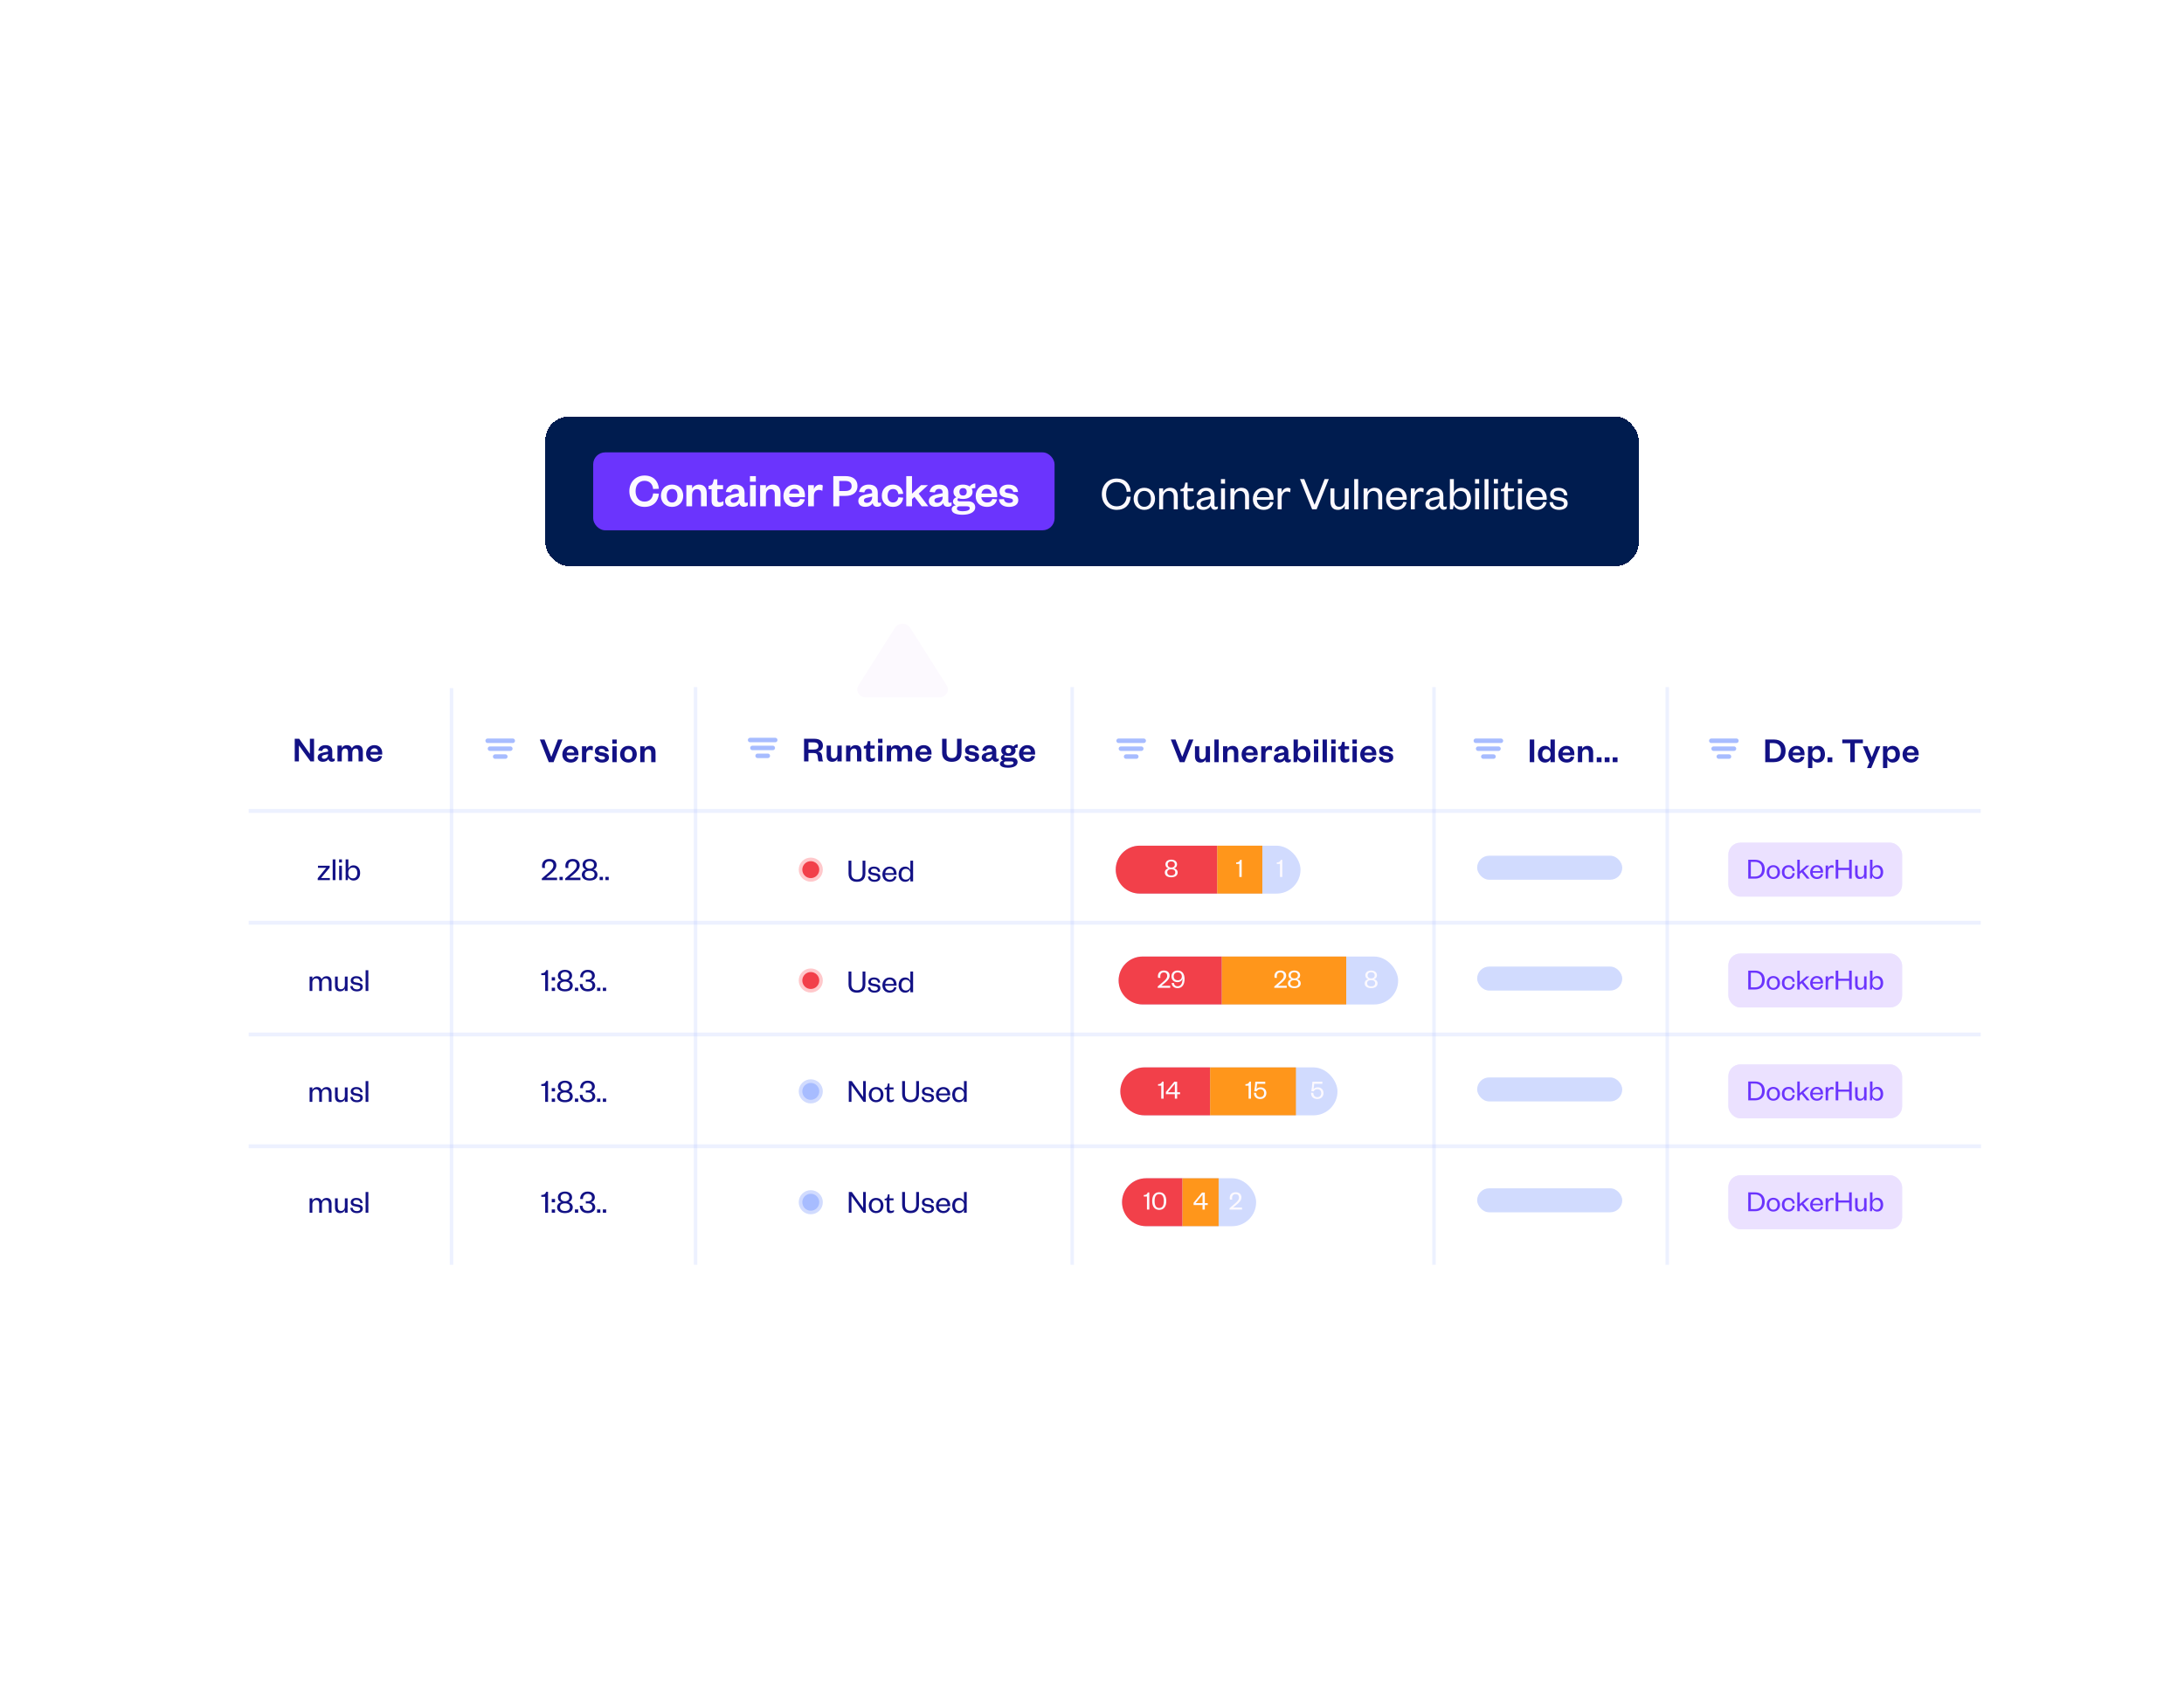 <?xml version="1.0" encoding="UTF-8"?>
<svg xmlns="http://www.w3.org/2000/svg" width="729" height="568" viewBox="0 0 729 568" fill="none">
  <g filter="url(#filter0_d_3038_16120)">
    <rect x="182.001" y="133.498" width="365" height="50" rx="8" fill="#001C4F" shape-rendering="crispEdges"></rect>
    <rect x="198.001" y="145.498" width="154" height="26" rx="4" fill="#6B34FD"></rect>
    <path d="M210.071 158.458C210.071 155.354 212.263 153.226 215.127 153.226C218.103 153.226 219.751 155.098 219.927 157.642L218.007 157.722C217.863 156.218 216.967 154.986 215.127 154.986C213.335 154.986 212.151 156.33 212.151 158.458C212.151 160.586 213.335 161.93 215.127 161.93C216.967 161.93 217.863 160.698 218.007 159.194L219.927 159.274C219.751 161.834 218.103 163.69 215.127 163.69C212.263 163.69 210.071 161.562 210.071 158.458ZM222.55 159.978C222.55 161.306 223.158 162.234 224.326 162.234C225.51 162.234 226.118 161.306 226.118 159.978C226.118 158.634 225.51 157.706 224.326 157.706C223.158 157.706 222.55 158.634 222.55 159.978ZM228.054 159.978C228.054 162.17 226.518 163.69 224.326 163.69C222.15 163.69 220.614 162.17 220.614 159.978C220.614 157.786 222.15 156.25 224.326 156.25C226.518 156.25 228.054 157.786 228.054 159.978ZM231.024 159.722V163.498H229.104V156.442H231.024V157.594C231.376 156.794 232.272 156.25 233.328 156.25C235.216 156.25 235.904 157.53 235.904 159.098V163.498H233.984V159.482C233.984 158.394 233.552 157.77 232.608 157.77C231.632 157.77 231.024 158.538 231.024 159.722ZM237.528 161.706V157.786H236.52V156.65L237 156.57C237.688 156.458 237.88 156.106 238.04 155.45L238.264 154.49H239.432V156.442H241.352V157.786H239.432V161.274C239.432 161.882 239.704 162.154 240.28 162.154C240.664 162.154 241.064 162.01 241.48 161.818V163.082C240.968 163.466 240.392 163.69 239.528 163.69C238.44 163.69 237.528 163.21 237.528 161.706ZM246.649 160.442V160.266L245.321 160.554C244.489 160.73 243.897 160.874 243.897 161.578C243.897 162.058 244.265 162.346 244.873 162.346C245.881 162.346 246.649 161.578 246.649 160.442ZM248.521 158.97V161.786C248.521 162.154 248.713 162.33 249.017 162.33C249.209 162.33 249.401 162.282 249.609 162.186V163.21C249.305 163.45 248.921 163.658 248.281 163.658C247.481 163.658 246.969 163.194 246.793 162.426C246.393 163.242 245.433 163.674 244.393 163.674C242.921 163.674 242.025 162.938 242.025 161.722C242.025 160.378 243.113 159.818 244.713 159.498L246.649 159.114V158.954C246.649 158.17 246.233 157.69 245.417 157.69C244.617 157.69 244.185 158.17 244.025 158.858L242.281 158.698C242.521 157.258 243.625 156.25 245.497 156.25C247.321 156.25 248.521 157.114 248.521 158.97ZM250.359 156.442H252.279V163.498H250.359V156.442ZM250.327 155.29V153.418H252.295V155.29H250.327ZM255.65 159.722V163.498H253.73V156.442H255.65V157.594C256.002 156.794 256.898 156.25 257.954 156.25C259.842 156.25 260.53 157.53 260.53 159.098V163.498H258.61V159.482C258.61 158.394 258.178 157.77 257.234 157.77C256.258 157.77 255.65 158.538 255.65 159.722ZM267.082 161.034L268.634 161.194C268.266 162.762 267.05 163.69 265.242 163.69C263.066 163.69 261.498 162.298 261.498 160.074C261.498 157.85 263.082 156.25 265.194 156.25C267.498 156.25 268.682 157.85 268.682 159.77V160.458H263.386C263.45 161.498 264.266 162.234 265.306 162.234C266.25 162.234 266.81 161.834 267.082 161.034ZM263.418 159.258H266.81C266.746 158.442 266.25 157.658 265.178 157.658C264.122 157.658 263.594 158.378 263.418 159.258ZM274.634 156.538L274.49 158.33C274.122 158.122 273.802 158.026 273.338 158.026C272.346 158.026 271.674 158.73 271.674 160.01V163.498H269.754V156.442H271.674V157.786C271.93 156.986 272.666 156.25 273.642 156.25C274.074 156.25 274.426 156.362 274.634 156.538ZM280.138 158.394H282.106C283.61 158.394 284.266 157.818 284.266 156.73C284.266 155.642 283.61 155.034 282.106 155.034H280.138V158.394ZM280.138 160.026V163.498H278.154V153.418H282.17C284.746 153.418 286.218 154.618 286.218 156.714C286.218 158.81 284.746 160.026 282.17 160.026H280.138ZM291.123 160.442V160.266L289.795 160.554C288.963 160.73 288.371 160.874 288.371 161.578C288.371 162.058 288.739 162.346 289.347 162.346C290.355 162.346 291.123 161.578 291.123 160.442ZM292.995 158.97V161.786C292.995 162.154 293.187 162.33 293.491 162.33C293.683 162.33 293.875 162.282 294.083 162.186V163.21C293.779 163.45 293.395 163.658 292.755 163.658C291.955 163.658 291.443 163.194 291.267 162.426C290.867 163.242 289.907 163.674 288.867 163.674C287.395 163.674 286.499 162.938 286.499 161.722C286.499 160.378 287.587 159.818 289.187 159.498L291.123 159.114V158.954C291.123 158.17 290.707 157.69 289.891 157.69C289.091 157.69 288.659 158.17 288.499 158.858L286.755 158.698C286.995 157.258 288.099 156.25 289.971 156.25C291.795 156.25 292.995 157.114 292.995 158.97ZM294.338 159.978C294.338 157.738 295.89 156.25 298.066 156.25C300.162 156.25 301.314 157.626 301.474 159.322L299.858 159.434C299.714 158.378 299.122 157.722 298.066 157.722C297.01 157.722 296.274 158.506 296.274 159.978C296.274 161.434 297.01 162.218 298.066 162.218C299.122 162.218 299.714 161.546 299.858 160.474L301.474 160.618C301.314 162.314 300.162 163.69 298.066 163.69C295.89 163.69 294.338 162.218 294.338 159.978ZM304.421 161.098V163.498H302.501V153.418H304.421V159.274L307.429 156.442H309.749L306.645 159.274L309.861 163.498H307.669L305.237 160.346L304.421 161.098ZM314.659 160.442V160.266L313.331 160.554C312.499 160.73 311.907 160.874 311.907 161.578C311.907 162.058 312.275 162.346 312.883 162.346C313.891 162.346 314.659 161.578 314.659 160.442ZM316.531 158.97V161.786C316.531 162.154 316.723 162.33 317.027 162.33C317.219 162.33 317.411 162.282 317.619 162.186V163.21C317.315 163.45 316.931 163.658 316.291 163.658C315.491 163.658 314.979 163.194 314.803 162.426C314.403 163.242 313.443 163.674 312.403 163.674C310.931 163.674 310.035 162.938 310.035 161.722C310.035 160.378 311.123 159.818 312.723 159.498L314.659 159.114V158.954C314.659 158.17 314.243 157.69 313.427 157.69C312.627 157.69 312.195 158.17 312.035 158.858L310.291 158.698C310.531 157.258 311.635 156.25 313.507 156.25C315.331 156.25 316.531 157.114 316.531 158.97ZM324.639 158.666C324.639 160.138 323.295 161.05 321.439 161.05C320.863 161.05 320.335 160.97 319.887 160.794C319.711 160.906 319.599 161.082 319.599 161.306C319.599 161.626 319.807 161.834 320.335 161.834H323.151C324.719 161.834 325.519 162.682 325.519 163.818C325.519 165.578 323.471 166.314 321.279 166.314C319.327 166.314 317.663 165.818 317.663 164.506C317.663 163.786 318.239 163.274 319.071 163.162C318.431 162.954 318.095 162.442 318.095 161.866C318.095 161.226 318.543 160.746 319.231 160.474C318.623 160.058 318.255 159.434 318.255 158.666C318.255 157.162 319.583 156.25 321.439 156.25C322.303 156.25 323.103 156.474 323.679 156.874C324.079 156.314 324.783 155.866 325.551 155.866V157.402C325.167 157.402 324.703 157.466 324.335 157.594C324.527 157.898 324.639 158.266 324.639 158.666ZM319.407 164.218C319.407 164.858 320.143 165.146 321.279 165.146C322.687 165.146 323.711 164.826 323.711 164.138C323.711 163.674 323.327 163.498 322.687 163.498H320.335C319.823 163.498 319.407 163.706 319.407 164.218ZM322.687 158.666C322.687 157.85 322.191 157.418 321.455 157.418C320.735 157.418 320.239 157.85 320.239 158.666C320.239 159.482 320.735 159.914 321.455 159.914C322.191 159.914 322.687 159.482 322.687 158.666ZM331.251 161.034L332.803 161.194C332.435 162.762 331.219 163.69 329.411 163.69C327.235 163.69 325.667 162.298 325.667 160.074C325.667 157.85 327.251 156.25 329.363 156.25C331.667 156.25 332.851 157.85 332.851 159.77V160.458H327.555C327.619 161.498 328.435 162.234 329.475 162.234C330.419 162.234 330.979 161.834 331.251 161.034ZM327.587 159.258H330.979C330.915 158.442 330.419 157.658 329.347 157.658C328.291 157.658 327.763 158.378 327.587 159.258ZM333.442 161.162L335.106 161.098C335.218 161.946 335.858 162.378 336.834 162.378C337.538 162.378 338.114 162.138 338.114 161.626C338.114 161.146 337.794 160.938 337.09 160.826L335.97 160.634C334.466 160.394 333.634 159.834 333.634 158.522C333.634 157.178 334.77 156.25 336.562 156.25C338.514 156.25 339.682 157.13 339.81 158.698L338.226 158.762C338.098 157.962 337.554 157.562 336.546 157.562C335.858 157.562 335.41 157.866 335.41 158.346C335.41 158.73 335.666 158.954 336.178 159.034L337.522 159.258C339.01 159.498 339.89 160.122 339.89 161.45C339.89 162.89 338.642 163.69 336.818 163.69C334.978 163.69 333.57 162.89 333.442 161.162Z" fill="#FCF9FE"></path>
    <path d="M367.779 159.458C367.779 156.354 369.939 154.226 372.723 154.226C375.603 154.226 377.235 156.002 377.427 158.594L376.083 158.658C375.971 156.802 374.803 155.41 372.723 155.41C370.675 155.41 369.203 156.978 369.203 159.458C369.203 161.938 370.675 163.506 372.723 163.506C374.803 163.506 375.971 162.114 376.083 160.258L377.427 160.322C377.235 162.914 375.603 164.69 372.723 164.69C369.939 164.69 367.779 162.562 367.779 159.458ZM379.762 161.01C379.762 162.562 380.546 163.666 381.954 163.666C383.378 163.666 384.178 162.562 384.178 161.01C384.178 159.442 383.378 158.354 381.954 158.354C380.546 158.354 379.762 159.442 379.762 161.01ZM385.538 161.01C385.538 163.186 384.018 164.69 381.954 164.69C379.906 164.69 378.402 163.186 378.402 161.01C378.402 158.834 379.906 157.314 381.954 157.314C384.018 157.314 385.538 158.834 385.538 161.01ZM388.241 160.482V164.498H386.913V157.506H388.241V158.754C388.577 157.906 389.521 157.314 390.561 157.314C392.385 157.314 393.121 158.53 393.121 160.162V164.498H391.793V160.274C391.793 159.106 391.233 158.37 390.129 158.37C389.073 158.37 388.241 159.202 388.241 160.482ZM395.09 162.866V158.466H394.034V157.746L394.482 157.666C395.138 157.538 395.282 157.218 395.442 156.546L395.65 155.57H396.402V157.506H398.37V158.466H396.402V162.706C396.402 163.33 396.658 163.618 397.266 163.618C397.714 163.618 398.178 163.426 398.578 163.202V164.098C398.066 164.482 397.554 164.69 396.786 164.69C395.794 164.69 395.09 164.226 395.09 162.866ZM404.093 161.378V161.042L402.525 161.378C401.421 161.618 400.717 161.826 400.717 162.674C400.717 163.266 401.117 163.714 401.917 163.714C403.149 163.714 404.093 162.786 404.093 161.378ZM405.373 159.986V163.122C405.373 163.49 405.581 163.666 405.917 163.666C406.077 163.666 406.333 163.618 406.525 163.506V164.226C406.285 164.466 405.997 164.642 405.453 164.642C404.733 164.642 404.221 164.098 404.141 163.266C403.757 164.082 402.765 164.69 401.629 164.69C400.269 164.69 399.389 163.954 399.389 162.754C399.389 161.426 400.525 160.882 402.205 160.546L404.093 160.162V159.89C404.093 158.93 403.533 158.338 402.557 158.338C401.549 158.338 401.005 158.93 400.797 159.746L399.613 159.586C399.885 158.274 400.925 157.314 402.573 157.314C404.333 157.314 405.373 158.21 405.373 159.986ZM407.569 157.506H408.897V164.498H407.569V157.506ZM407.537 155.922V154.418H408.913V155.922H407.537ZM412.038 160.482V164.498H410.71V157.506H412.038V158.754C412.374 157.906 413.318 157.314 414.358 157.314C416.182 157.314 416.918 158.53 416.918 160.162V164.498H415.59V160.274C415.59 159.106 415.03 158.37 413.926 158.37C412.87 158.37 412.038 159.202 412.038 160.482ZM423.959 162.018L425.063 162.146C424.711 163.73 423.543 164.69 421.799 164.69C419.719 164.69 418.199 163.282 418.199 161.106C418.199 158.898 419.719 157.314 421.735 157.314C423.959 157.314 425.095 158.898 425.095 160.802V161.33H419.527C419.591 162.69 420.567 163.65 421.815 163.65C422.983 163.65 423.671 163.09 423.959 162.018ZM419.559 160.466H423.735C423.687 159.346 423.063 158.322 421.735 158.322C420.471 158.322 419.719 159.314 419.559 160.466ZM430.779 157.634L430.651 158.834C430.267 158.626 429.995 158.546 429.563 158.546C428.555 158.546 427.803 159.458 427.803 160.802V164.498H426.475V157.506H427.803V158.93C428.059 158.13 428.779 157.314 429.787 157.314C430.219 157.314 430.539 157.426 430.779 157.634ZM439.479 164.498H437.975L433.927 154.418H435.351L438.759 162.898H438.823L442.135 154.418H443.543L439.479 164.498ZM448.867 161.522V157.506H450.195V164.498H448.867V163.266C448.531 164.098 447.635 164.69 446.579 164.69C444.755 164.69 444.083 163.49 444.083 161.858V157.506H445.411V161.73C445.411 162.898 445.923 163.65 447.027 163.65C448.067 163.65 448.867 162.818 448.867 161.522ZM452.022 154.418H453.35V164.498H452.022V154.418ZM456.491 160.482V164.498H455.163V157.506H456.491V158.754C456.827 157.906 457.771 157.314 458.811 157.314C460.635 157.314 461.371 158.53 461.371 160.162V164.498H460.043V160.274C460.043 159.106 459.483 158.37 458.379 158.37C457.323 158.37 456.491 159.202 456.491 160.482ZM468.412 162.018L469.516 162.146C469.164 163.73 467.996 164.69 466.252 164.69C464.172 164.69 462.652 163.282 462.652 161.106C462.652 158.898 464.172 157.314 466.188 157.314C468.412 157.314 469.548 158.898 469.548 160.802V161.33H463.98C464.044 162.69 465.02 163.65 466.268 163.65C467.436 163.65 468.124 163.09 468.412 162.018ZM464.012 160.466H468.188C468.14 159.346 467.516 158.322 466.188 158.322C464.924 158.322 464.172 159.314 464.012 160.466ZM475.233 157.634L475.105 158.834C474.721 158.626 474.449 158.546 474.017 158.546C473.009 158.546 472.257 159.458 472.257 160.802V164.498H470.929V157.506H472.257V158.93C472.513 158.13 473.233 157.314 474.241 157.314C474.673 157.314 474.993 157.426 475.233 157.634ZM480.484 161.378V161.042L478.916 161.378C477.812 161.618 477.108 161.826 477.108 162.674C477.108 163.266 477.508 163.714 478.308 163.714C479.54 163.714 480.484 162.786 480.484 161.378ZM481.764 159.986V163.122C481.764 163.49 481.972 163.666 482.308 163.666C482.468 163.666 482.724 163.618 482.916 163.506V164.226C482.676 164.466 482.388 164.642 481.844 164.642C481.124 164.642 480.612 164.098 480.532 163.266C480.148 164.082 479.156 164.69 478.02 164.69C476.66 164.69 475.78 163.954 475.78 162.754C475.78 161.426 476.916 160.882 478.596 160.546L480.484 160.162V159.89C480.484 158.93 479.924 158.338 478.948 158.338C477.94 158.338 477.396 158.93 477.188 159.746L476.004 159.586C476.276 158.274 477.316 157.314 478.964 157.314C480.724 157.314 481.764 158.21 481.764 159.986ZM485.256 160.802V161.202C485.256 162.738 486.232 163.634 487.496 163.634C488.872 163.634 489.624 162.61 489.624 161.01C489.624 159.41 488.872 158.386 487.496 158.386C486.232 158.386 485.256 159.282 485.256 160.802ZM485.256 163.042L484.968 164.498H483.96V154.418H485.288V158.978C485.592 158.114 486.488 157.314 487.8 157.314C489.864 157.314 491 158.946 491 161.01C491 163.074 489.864 164.69 487.784 164.69C486.488 164.69 485.576 163.922 485.256 163.042ZM492.382 157.506H493.71V164.498H492.382V157.506ZM492.35 155.922V154.418H493.726V155.922H492.35ZM495.522 154.418H496.85V164.498H495.522V154.418ZM498.663 157.506H499.991V164.498H498.663V157.506ZM498.631 155.922V154.418H500.007V155.922H498.631ZM502.044 162.866V158.466H500.988V157.746L501.436 157.666C502.092 157.538 502.236 157.218 502.396 156.546L502.604 155.57H503.356V157.506H505.324V158.466H503.356V162.706C503.356 163.33 503.612 163.618 504.22 163.618C504.668 163.618 505.132 163.426 505.532 163.202V164.098C505.02 164.482 504.508 164.69 503.74 164.69C502.748 164.69 502.044 164.226 502.044 162.866ZM506.694 157.506H508.022V164.498H506.694V157.506ZM506.662 155.922V154.418H508.038V155.922H506.662ZM515.147 162.018L516.251 162.146C515.899 163.73 514.731 164.69 512.987 164.69C510.907 164.69 509.387 163.282 509.387 161.106C509.387 158.898 510.907 157.314 512.923 157.314C515.147 157.314 516.283 158.898 516.283 160.802V161.33H510.715C510.779 162.69 511.755 163.65 513.003 163.65C514.171 163.65 514.859 163.09 515.147 162.018ZM510.747 160.466H514.923C514.875 159.346 514.251 158.322 512.923 158.322C511.659 158.322 510.907 159.314 510.747 160.466ZM517.213 162.146L518.333 162.066C518.461 163.138 519.213 163.714 520.413 163.714C521.341 163.714 522.029 163.378 522.029 162.674C522.029 162.018 521.565 161.794 520.701 161.634L519.517 161.426C518.205 161.218 517.421 160.658 517.421 159.458C517.421 158.178 518.493 157.314 520.109 157.314C521.965 157.314 523.053 158.178 523.181 159.794L522.109 159.858C521.949 158.786 521.293 158.29 520.109 158.29C519.229 158.29 518.653 158.69 518.653 159.33C518.653 159.89 519.005 160.178 519.725 160.306L521.037 160.514C522.445 160.754 523.277 161.282 523.277 162.546C523.277 163.938 522.045 164.69 520.413 164.69C518.669 164.69 517.341 163.874 517.213 162.146Z" fill="#FCF9FE"></path>
  </g>
  <g filter="url(#filter1_d_3038_16120)">
    <rect x="83.378" y="229.306" width="570.611" height="192.814" rx="8" fill="white"></rect>
  </g>
  <path d="M298.741 209.488C299.865 207.715 302.673 207.715 303.796 209.488L316.011 228.768C317.134 230.541 315.73 232.757 313.484 232.757H289.053C286.807 232.757 285.403 230.541 286.526 228.768L298.741 209.488Z" fill="#FCF9FE"></path>
  <path d="M162.777 247.228C166.05 247.228 167.885 247.228 171.157 247.228M163.548 249.865H170.343M165.281 252.503H168.678" stroke="#A7BCFF" stroke-width="1.5" stroke-linecap="round" stroke-linejoin="round"></path>
  <path d="M184.776 254.365H183.18L180.192 246.805H181.764L183.996 252.541H184.044L186.252 246.805H187.752L184.776 254.365ZM191.891 252.517L193.055 252.637C192.779 253.813 191.867 254.509 190.511 254.509C188.879 254.509 187.703 253.465 187.703 251.797C187.703 250.129 188.891 248.929 190.475 248.929C192.203 248.929 193.091 250.129 193.091 251.569V252.085H189.119C189.167 252.865 189.779 253.417 190.559 253.417C191.267 253.417 191.687 253.117 191.891 252.517ZM189.143 251.185H191.687C191.639 250.573 191.267 249.985 190.463 249.985C189.671 249.985 189.275 250.525 189.143 251.185ZM197.915 249.145L197.807 250.489C197.531 250.333 197.291 250.261 196.943 250.261C196.199 250.261 195.695 250.789 195.695 251.749V254.365H194.255V249.073H195.695V250.081C195.887 249.481 196.439 248.929 197.171 248.929C197.495 248.929 197.759 249.013 197.915 249.145ZM198.424 252.613L199.672 252.565C199.756 253.201 200.236 253.525 200.968 253.525C201.496 253.525 201.928 253.345 201.928 252.961C201.928 252.601 201.688 252.445 201.16 252.361L200.32 252.217C199.192 252.037 198.568 251.617 198.568 250.633C198.568 249.625 199.42 248.929 200.764 248.929C202.228 248.929 203.104 249.589 203.2 250.765L202.012 250.813C201.916 250.213 201.508 249.913 200.752 249.913C200.236 249.913 199.9 250.141 199.9 250.501C199.9 250.789 200.092 250.957 200.476 251.017L201.484 251.185C202.6 251.365 203.26 251.833 203.26 252.829C203.26 253.909 202.324 254.509 200.956 254.509C199.576 254.509 198.52 253.909 198.424 252.613ZM204.403 249.073H205.843V254.365H204.403V249.073ZM204.379 248.209V246.805H205.855V248.209H204.379ZM208.431 251.725C208.431 252.721 208.887 253.417 209.763 253.417C210.651 253.417 211.107 252.721 211.107 251.725C211.107 250.717 210.651 250.021 209.763 250.021C208.887 250.021 208.431 250.717 208.431 251.725ZM212.559 251.725C212.559 253.369 211.407 254.509 209.763 254.509C208.131 254.509 206.979 253.369 206.979 251.725C206.979 250.081 208.131 248.929 209.763 248.929C211.407 248.929 212.559 250.081 212.559 251.725ZM215.147 251.533V254.365H213.707V249.073H215.147V249.937C215.411 249.337 216.083 248.929 216.875 248.929C218.291 248.929 218.807 249.889 218.807 251.065V254.365H217.367V251.353C217.367 250.537 217.043 250.069 216.335 250.069C215.603 250.069 215.147 250.645 215.147 251.533Z" fill="#121185"></path>
  <path d="M99.865 246.559L103.441 251.599V246.559H104.833V254.119H103.633L99.769 248.791V254.119H98.377V246.559H99.865ZM109.507 251.827V251.695L108.511 251.911C107.887 252.043 107.443 252.151 107.443 252.679C107.443 253.039 107.719 253.255 108.175 253.255C108.931 253.255 109.507 252.679 109.507 251.827ZM110.911 250.723V252.835C110.911 253.111 111.055 253.243 111.283 253.243C111.427 253.243 111.571 253.207 111.727 253.135V253.903C111.499 254.083 111.211 254.239 110.731 254.239C110.131 254.239 109.747 253.891 109.615 253.315C109.315 253.927 108.595 254.251 107.815 254.251C106.711 254.251 106.039 253.699 106.039 252.787C106.039 251.779 106.855 251.359 108.055 251.119L109.507 250.831V250.711C109.507 250.123 109.195 249.763 108.583 249.763C107.983 249.763 107.659 250.123 107.539 250.639L106.231 250.519C106.411 249.439 107.239 248.683 108.643 248.683C110.011 248.683 110.911 249.331 110.911 250.723ZM117.449 249.775C117.737 249.151 118.373 248.683 119.237 248.683C120.665 248.683 121.121 249.667 121.121 250.819V254.119H119.681V251.107C119.681 250.291 119.429 249.823 118.721 249.823C118.025 249.823 117.605 250.399 117.605 251.287V254.119H116.165V251.107C116.165 250.291 115.901 249.823 115.205 249.823C114.509 249.823 114.089 250.399 114.089 251.287V254.119H112.649V248.827H114.089V249.691C114.353 249.091 114.953 248.683 115.757 248.683C116.693 248.683 117.221 249.127 117.449 249.775ZM126.386 252.271L127.55 252.391C127.274 253.567 126.362 254.263 125.006 254.263C123.374 254.263 122.198 253.219 122.198 251.551C122.198 249.883 123.386 248.683 124.97 248.683C126.698 248.683 127.586 249.883 127.586 251.323V251.839H123.614C123.662 252.619 124.274 253.171 125.054 253.171C125.762 253.171 126.182 252.871 126.386 252.271ZM123.638 250.939H126.182C126.134 250.327 125.762 249.739 124.958 249.739C124.166 249.739 123.77 250.279 123.638 250.939Z" fill="#121185"></path>
  <g clip-path="url(#clip0_3038_16120)">
    <path d="M250.381 246.982C253.654 246.982 255.489 246.982 258.761 246.982M251.152 249.619H257.947M252.885 252.257H256.282" stroke="#A7BCFF" stroke-width="1.5" stroke-linecap="round" stroke-linejoin="round"></path>
  </g>
  <path d="M274.792 254.119H273.256C273.1 253.915 273.004 253.399 272.944 252.559C272.884 251.707 272.5 251.323 271.636 251.323H269.86V254.119H268.384V246.559H271.804C273.736 246.559 274.684 247.459 274.684 248.863C274.684 250.003 273.94 250.663 273.016 250.783C273.88 250.951 274.324 251.455 274.408 252.343C274.504 253.459 274.54 253.843 274.792 254.119ZM269.86 250.147H271.6C272.692 250.147 273.196 249.787 273.196 248.971C273.196 248.215 272.692 247.771 271.6 247.771H269.86V250.147ZM279.51 251.659V248.827H280.95V254.119H279.51V253.255C279.234 253.867 278.61 254.263 277.806 254.263C276.402 254.263 275.922 253.315 275.922 252.139V248.827H277.362V251.851C277.362 252.655 277.662 253.135 278.37 253.135C279.078 253.135 279.51 252.559 279.51 251.659ZM283.85 251.287V254.119H282.41V248.827H283.85V249.691C284.114 249.091 284.786 248.683 285.578 248.683C286.994 248.683 287.51 249.643 287.51 250.819V254.119H286.07V251.107C286.07 250.291 285.746 249.823 285.038 249.823C284.306 249.823 283.85 250.399 283.85 251.287ZM289.088 252.775V249.835H288.332V248.983L288.692 248.923C289.208 248.839 289.352 248.575 289.472 248.083L289.64 247.363H290.516V248.827H291.956V249.835H290.516V252.451C290.516 252.907 290.72 253.111 291.152 253.111C291.44 253.111 291.74 253.003 292.052 252.859V253.807C291.668 254.095 291.236 254.263 290.588 254.263C289.772 254.263 289.088 253.903 289.088 252.775ZM293.109 248.827H294.549V254.119H293.109V248.827ZM293.085 247.963V246.559H294.561V247.963H293.085ZM300.797 249.775C301.085 249.151 301.721 248.683 302.585 248.683C304.013 248.683 304.469 249.667 304.469 250.819V254.119H303.029V251.107C303.029 250.291 302.777 249.823 302.069 249.823C301.373 249.823 300.953 250.399 300.953 251.287V254.119H299.513V251.107C299.513 250.291 299.249 249.823 298.553 249.823C297.857 249.823 297.437 250.399 297.437 251.287V254.119H295.997V248.827H297.437V249.691C297.701 249.091 298.301 248.683 299.105 248.683C300.041 248.683 300.569 249.127 300.797 249.775ZM309.734 252.271L310.898 252.391C310.622 253.567 309.71 254.263 308.354 254.263C306.722 254.263 305.546 253.219 305.546 251.551C305.546 249.883 306.734 248.683 308.318 248.683C310.046 248.683 310.934 249.883 310.934 251.323V251.839H306.962C307.01 252.619 307.622 253.171 308.402 253.171C309.11 253.171 309.53 252.871 309.734 252.271ZM306.986 250.939H309.53C309.482 250.327 309.11 249.739 308.306 249.739C307.514 249.739 307.118 250.279 306.986 250.939ZM317.698 254.263C315.886 254.263 314.47 253.387 314.47 251.179V246.559H315.958V251.023C315.958 252.331 316.51 253.003 317.698 253.003C318.898 253.003 319.45 252.331 319.45 251.035V246.559H320.95V251.179C320.95 253.387 319.51 254.263 317.698 254.263ZM321.991 252.367L323.239 252.319C323.323 252.955 323.803 253.279 324.535 253.279C325.063 253.279 325.495 253.099 325.495 252.715C325.495 252.355 325.255 252.199 324.727 252.115L323.887 251.971C322.759 251.791 322.135 251.371 322.135 250.387C322.135 249.379 322.987 248.683 324.331 248.683C325.795 248.683 326.671 249.343 326.767 250.519L325.579 250.567C325.483 249.967 325.075 249.667 324.319 249.667C323.803 249.667 323.467 249.895 323.467 250.255C323.467 250.543 323.659 250.711 324.043 250.771L325.051 250.939C326.167 251.119 326.827 251.587 326.827 252.583C326.827 253.663 325.891 254.263 324.523 254.263C323.143 254.263 322.087 253.663 321.991 252.367ZM331.15 251.827V251.695L330.154 251.911C329.53 252.043 329.086 252.151 329.086 252.679C329.086 253.039 329.362 253.255 329.818 253.255C330.574 253.255 331.15 252.679 331.15 251.827ZM332.554 250.723V252.835C332.554 253.111 332.698 253.243 332.926 253.243C333.07 253.243 333.214 253.207 333.37 253.135V253.903C333.142 254.083 332.854 254.239 332.374 254.239C331.774 254.239 331.39 253.891 331.258 253.315C330.958 253.927 330.238 254.251 329.458 254.251C328.354 254.251 327.682 253.699 327.682 252.787C327.682 251.779 328.498 251.359 329.698 251.119L331.15 250.831V250.711C331.15 250.123 330.838 249.763 330.226 249.763C329.626 249.763 329.302 250.123 329.182 250.639L327.874 250.519C328.054 249.439 328.882 248.683 330.286 248.683C331.654 248.683 332.554 249.331 332.554 250.723ZM338.996 250.495C338.996 251.599 337.988 252.283 336.596 252.283C336.164 252.283 335.768 252.223 335.432 252.091C335.3 252.175 335.216 252.307 335.216 252.475C335.216 252.715 335.372 252.871 335.768 252.871H337.88C339.056 252.871 339.656 253.507 339.656 254.359C339.656 255.679 338.12 256.231 336.476 256.231C335.012 256.231 333.764 255.859 333.764 254.875C333.764 254.335 334.196 253.951 334.82 253.867C334.34 253.711 334.088 253.327 334.088 252.895C334.088 252.415 334.424 252.055 334.94 251.851C334.484 251.539 334.208 251.071 334.208 250.495C334.208 249.367 335.204 248.683 336.596 248.683C337.244 248.683 337.844 248.851 338.276 249.151C338.576 248.731 339.104 248.395 339.68 248.395V249.547C339.392 249.547 339.044 249.595 338.768 249.691C338.912 249.919 338.996 250.195 338.996 250.495ZM335.072 254.659C335.072 255.139 335.624 255.355 336.476 255.355C337.532 255.355 338.3 255.115 338.3 254.599C338.3 254.251 338.012 254.119 337.532 254.119H335.768C335.384 254.119 335.072 254.275 335.072 254.659ZM337.532 250.495C337.532 249.883 337.16 249.559 336.608 249.559C336.068 249.559 335.696 249.883 335.696 250.495C335.696 251.107 336.068 251.431 336.608 251.431C337.16 251.431 337.532 251.107 337.532 250.495ZM344.315 252.271L345.479 252.391C345.203 253.567 344.291 254.263 342.935 254.263C341.303 254.263 340.127 253.219 340.127 251.551C340.127 249.883 341.315 248.683 342.899 248.683C344.627 248.683 345.515 249.883 345.515 251.323V251.839H341.543C341.591 252.619 342.203 253.171 342.983 253.171C343.691 253.171 344.111 252.871 344.315 252.271ZM341.567 250.939H344.111C344.063 250.327 343.691 249.739 342.887 249.739C342.095 249.739 341.699 250.279 341.567 250.939Z" fill="#121185"></path>
  <g clip-path="url(#clip1_3038_16120)">
    <path d="M373.381 247.228C376.654 247.228 378.489 247.228 381.762 247.228M374.152 249.866H380.948M375.885 252.503H379.283" stroke="#A7BCFF" stroke-width="1.5" stroke-linecap="round" stroke-linejoin="round"></path>
  </g>
  <path d="M395.38 254.365H393.784L390.796 246.805H392.368L394.6 252.541H394.648L396.856 246.805H398.356L395.38 254.365ZM402.452 251.905V249.073H403.892V254.365H402.452V253.501C402.176 254.113 401.552 254.509 400.748 254.509C399.344 254.509 398.864 253.561 398.864 252.385V249.073H400.304V252.097C400.304 252.901 400.604 253.381 401.312 253.381C402.02 253.381 402.452 252.805 402.452 251.905ZM405.351 246.805H406.791V254.365H405.351V246.805ZM409.68 251.533V254.365H408.24V249.073H409.68V249.937C409.944 249.337 410.616 248.929 411.408 248.929C412.824 248.929 413.34 249.889 413.34 251.065V254.365H411.9V251.353C411.9 250.537 411.576 250.069 410.868 250.069C410.136 250.069 409.68 250.645 409.68 251.533ZM418.614 252.517L419.778 252.637C419.502 253.813 418.59 254.509 417.234 254.509C415.602 254.509 414.426 253.465 414.426 251.797C414.426 250.129 415.614 248.929 417.198 248.929C418.926 248.929 419.814 250.129 419.814 251.569V252.085H415.842C415.89 252.865 416.502 253.417 417.282 253.417C417.99 253.417 418.41 253.117 418.614 252.517ZM415.866 251.185H418.41C418.362 250.573 417.99 249.985 417.186 249.985C416.394 249.985 415.998 250.525 415.866 251.185ZM424.638 249.145L424.53 250.489C424.254 250.333 424.014 250.261 423.666 250.261C422.922 250.261 422.418 250.789 422.418 251.749V254.365H420.978V249.073H422.418V250.081C422.61 249.481 423.162 248.929 423.894 248.929C424.218 248.929 424.482 249.013 424.638 249.145ZM428.64 252.073V251.941L427.644 252.157C427.02 252.289 426.576 252.397 426.576 252.925C426.576 253.285 426.852 253.501 427.308 253.501C428.064 253.501 428.64 252.925 428.64 252.073ZM430.044 250.969V253.081C430.044 253.357 430.188 253.489 430.416 253.489C430.56 253.489 430.704 253.453 430.86 253.381V254.149C430.632 254.329 430.344 254.485 429.864 254.485C429.264 254.485 428.88 254.137 428.748 253.561C428.448 254.173 427.728 254.497 426.948 254.497C425.844 254.497 425.172 253.945 425.172 253.033C425.172 252.025 425.988 251.605 427.188 251.365L428.64 251.077V250.957C428.64 250.369 428.328 250.009 427.716 250.009C427.116 250.009 426.792 250.369 426.672 250.885L425.364 250.765C425.544 249.685 426.372 248.929 427.776 248.929C429.144 248.929 430.044 249.577 430.044 250.969ZM433.21 251.617V251.821C433.21 252.793 433.786 253.381 434.602 253.381C435.514 253.381 435.982 252.721 435.982 251.725C435.982 250.717 435.514 250.057 434.602 250.057C433.786 250.057 433.21 250.657 433.21 251.617ZM433.15 253.345L432.886 254.365H431.782V246.805H433.222V250.093C433.462 249.445 434.098 248.929 435.046 248.929C436.606 248.929 437.434 250.165 437.434 251.725C437.434 253.285 436.606 254.509 435.022 254.509C434.098 254.509 433.426 254.005 433.15 253.345ZM438.584 249.073H440.024V254.365H438.584V249.073ZM438.56 248.209V246.805H440.036V248.209H438.56ZM441.473 246.805H442.913V254.365H441.473V246.805ZM444.361 249.073H445.801V254.365H444.361V249.073ZM444.337 248.209V246.805H445.813V248.209H444.337ZM447.43 253.021V250.081H446.674V249.229L447.034 249.169C447.55 249.085 447.694 248.821 447.814 248.329L447.982 247.609H448.858V249.073H450.298V250.081H448.858V252.697C448.858 253.153 449.062 253.357 449.494 253.357C449.782 253.357 450.082 253.249 450.394 253.105V254.053C450.01 254.341 449.578 254.509 448.93 254.509C448.114 254.509 447.43 254.149 447.43 253.021ZM451.45 249.073H452.89V254.365H451.45V249.073ZM451.426 248.209V246.805H452.902V248.209H451.426ZM458.215 252.517L459.379 252.637C459.103 253.813 458.191 254.509 456.835 254.509C455.203 254.509 454.027 253.465 454.027 251.797C454.027 250.129 455.215 248.929 456.799 248.929C458.527 248.929 459.415 250.129 459.415 251.569V252.085H455.443C455.491 252.865 456.103 253.417 456.883 253.417C457.591 253.417 458.011 253.117 458.215 252.517ZM455.467 251.185H458.011C457.963 250.573 457.591 249.985 456.787 249.985C455.995 249.985 455.599 250.525 455.467 251.185ZM460.218 252.613L461.466 252.565C461.55 253.201 462.03 253.525 462.762 253.525C463.29 253.525 463.722 253.345 463.722 252.961C463.722 252.601 463.482 252.445 462.954 252.361L462.114 252.217C460.986 252.037 460.362 251.617 460.362 250.633C460.362 249.625 461.214 248.929 462.558 248.929C464.022 248.929 464.898 249.589 464.994 250.765L463.806 250.813C463.71 250.213 463.302 249.913 462.546 249.913C462.03 249.913 461.694 250.141 461.694 250.501C461.694 250.789 461.886 250.957 462.27 251.017L463.278 251.185C464.394 251.365 465.054 251.833 465.054 252.829C465.054 253.909 464.118 254.509 462.75 254.509C461.37 254.509 460.314 253.909 460.218 252.613Z" fill="#121185"></path>
  <g clip-path="url(#clip2_3038_16120)">
    <path d="M492.616 247.228C495.889 247.228 497.723 247.228 500.996 247.228M493.387 249.866H500.182M495.119 252.503H498.517" stroke="#A7BCFF" stroke-width="1.5" stroke-linecap="round" stroke-linejoin="round"></path>
  </g>
  <path d="M510.618 246.805H512.118V254.365H510.618V246.805ZM517.558 251.821V251.617C517.558 250.657 516.97 250.057 516.154 250.057C515.254 250.057 514.786 250.717 514.786 251.725C514.786 252.721 515.254 253.381 516.154 253.381C516.97 253.381 517.558 252.793 517.558 251.821ZM517.546 254.365V253.357C517.306 253.993 516.658 254.509 515.722 254.509C514.15 254.509 513.334 253.285 513.334 251.725C513.334 250.165 514.15 248.929 515.722 248.929C516.658 248.929 517.306 249.445 517.546 250.093V246.805H518.986V254.365H517.546ZM524.313 252.517L525.477 252.637C525.201 253.813 524.289 254.509 522.933 254.509C521.301 254.509 520.125 253.465 520.125 251.797C520.125 250.129 521.313 248.929 522.897 248.929C524.625 248.929 525.513 250.129 525.513 251.569V252.085H521.541C521.589 252.865 522.201 253.417 522.981 253.417C523.689 253.417 524.109 253.117 524.313 252.517ZM521.565 251.185H524.109C524.061 250.573 523.689 249.985 522.885 249.985C522.093 249.985 521.697 250.525 521.565 251.185ZM528.117 251.533V254.365H526.677V249.073H528.117V249.937C528.381 249.337 529.053 248.929 529.845 248.929C531.261 248.929 531.777 249.889 531.777 251.065V254.365H530.337V251.353C530.337 250.537 530.013 250.069 529.305 250.069C528.573 250.069 528.117 250.645 528.117 251.533ZM532.971 254.365V252.757H534.579V254.365H532.971ZM535.637 254.365V252.757H537.245V254.365H535.637ZM538.303 254.365V252.757H539.911V254.365H538.303Z" fill="#121185"></path>
  <g clip-path="url(#clip3_3038_16120)">
    <path d="M571.217 247.228C574.49 247.228 576.325 247.228 579.598 247.228M571.988 249.866H578.784M573.721 252.503H577.119" stroke="#A7BCFF" stroke-width="1.5" stroke-linecap="round" stroke-linejoin="round"></path>
  </g>
  <path d="M590.72 253.165H591.98C593.576 253.165 594.476 252.205 594.476 250.573C594.476 248.965 593.576 248.005 591.98 248.005H590.72V253.165ZM589.22 254.365V246.805H592.076C594.512 246.805 596.024 248.221 596.024 250.585C596.024 252.949 594.512 254.365 592.076 254.365H589.22ZM601.14 252.517L602.304 252.637C602.028 253.813 601.116 254.509 599.76 254.509C598.128 254.509 596.952 253.465 596.952 251.797C596.952 250.129 598.14 248.929 599.724 248.929C601.452 248.929 602.34 250.129 602.34 251.569V252.085H598.368C598.416 252.865 599.028 253.417 599.808 253.417C600.516 253.417 600.936 253.117 601.14 252.517ZM598.392 251.185H600.936C600.888 250.573 600.516 249.985 599.712 249.985C598.92 249.985 598.524 250.525 598.392 251.185ZM604.932 251.617V251.821C604.932 252.793 605.508 253.381 606.324 253.381C607.236 253.381 607.704 252.721 607.704 251.725C607.704 250.717 607.236 250.057 606.324 250.057C605.508 250.057 604.932 250.657 604.932 251.617ZM604.944 253.357V256.333H603.504V249.073H604.944V250.093C605.184 249.445 605.82 248.929 606.768 248.929C608.328 248.929 609.156 250.165 609.156 251.725C609.156 253.285 608.328 254.509 606.768 254.509C605.82 254.509 605.184 253.993 604.944 253.357ZM610.008 254.365V252.757H611.616V254.365H610.008ZM619.114 254.365H617.614V248.053H614.938V246.805H621.826V248.053H619.114V254.365ZM624.602 256.333H623.186L624.002 254.389L621.806 249.073H623.318L624.758 252.685H624.806L626.234 249.073H627.638L624.602 256.333ZM629.956 251.617V251.821C629.956 252.793 630.532 253.381 631.348 253.381C632.26 253.381 632.728 252.721 632.728 251.725C632.728 250.717 632.26 250.057 631.348 250.057C630.532 250.057 629.956 250.657 629.956 251.617ZM629.968 253.357V256.333H628.528V249.073H629.968V250.093C630.208 249.445 630.844 248.929 631.792 248.929C633.352 248.929 634.18 250.165 634.18 251.725C634.18 253.285 633.352 254.509 631.792 254.509C630.844 254.509 630.208 253.993 629.968 253.357ZM639.241 252.517L640.405 252.637C640.129 253.813 639.217 254.509 637.861 254.509C636.229 254.509 635.053 253.465 635.053 251.797C635.053 250.129 636.241 248.929 637.825 248.929C639.553 248.929 640.441 250.129 640.441 251.569V252.085H636.469C636.517 252.865 637.129 253.417 637.909 253.417C638.617 253.417 639.037 253.117 639.241 252.517ZM636.493 251.185H639.037C638.989 250.573 638.617 249.985 637.813 249.985C637.021 249.985 636.625 250.525 636.493 251.185Z" fill="#121185"></path>
  <rect x="151.292" y="229.661" width="192.46" height="1.178" transform="rotate(90 151.292 229.661)" fill="#A7BCFF" fill-opacity="0.2"></rect>
  <rect x="232.761" y="229.307" width="192.814" height="1.16" transform="rotate(90 232.761 229.307)" fill="#A7BCFF" fill-opacity="0.2"></rect>
  <rect x="358.479" y="229.307" width="192.814" height="1.16" transform="rotate(90 358.479 229.307)" fill="#A7BCFF" fill-opacity="0.2"></rect>
  <rect x="479.233" y="229.307" width="192.814" height="1.16" transform="rotate(90 479.233 229.307)" fill="#A7BCFF" fill-opacity="0.2"></rect>
  <rect x="557.093" y="229.307" width="192.814" height="1.16" transform="rotate(90 557.093 229.307)" fill="#A7BCFF" fill-opacity="0.2"></rect>
  <rect x="83.001" y="270.001" width="578.133" height="1.298" fill="#A7BCFF" fill-opacity="0.2"></rect>
  <rect x="83.001" y="307.299" width="578.133" height="1.305" fill="#A7BCFF" fill-opacity="0.2"></rect>
  <rect x="83.001" y="344.603" width="578.133" height="1.305" fill="#A7BCFF" fill-opacity="0.2"></rect>
  <rect x="83.001" y="381.908" width="578.252" height="1.305" fill="#A7BCFF" fill-opacity="0.2"></rect>
  <path d="M108.875 289.638H106.136V288.934H110.041V289.561L107.159 293.037H110.107V293.741H106.048V293.114L108.875 289.638ZM111.05 286.811H111.963V293.741H111.05V286.811ZM113.209 288.934H114.122V293.741H113.209V288.934ZM113.187 287.845V286.811H114.133V287.845H113.187ZM116.259 291.2V291.475C116.259 292.531 116.93 293.147 117.799 293.147C118.745 293.147 119.262 292.443 119.262 291.343C119.262 290.243 118.745 289.539 117.799 289.539C116.93 289.539 116.259 290.155 116.259 291.2ZM116.259 292.74L116.061 293.741H115.368V286.811H116.281V289.946C116.49 289.352 117.106 288.802 118.008 288.802C119.427 288.802 120.208 289.924 120.208 291.343C120.208 292.762 119.427 293.873 117.997 293.873C117.106 293.873 116.479 293.345 116.259 292.74Z" fill="#121185"></path>
  <path d="M182.327 292.916H185.946V293.741H180.853V293.191L182.811 291.508C183.9 290.562 184.714 289.858 184.714 288.846C184.714 288.032 184.252 287.46 183.339 287.46C182.393 287.46 181.865 288.065 181.865 289.077C181.865 289.286 181.887 289.495 181.942 289.704L180.996 289.66C180.952 289.44 180.919 289.22 180.919 289.011C180.919 287.592 181.876 286.679 183.35 286.679C184.967 286.679 185.704 287.625 185.704 288.802C185.704 290.056 184.637 291.013 183.636 291.838L182.327 292.916ZM186.754 293.741V292.641H187.854V293.741H186.754ZM190.126 292.916H193.745V293.741H188.652V293.191L190.61 291.508C191.699 290.562 192.513 289.858 192.513 288.846C192.513 288.032 192.051 287.46 191.138 287.46C190.192 287.46 189.664 288.065 189.664 289.077C189.664 289.286 189.686 289.495 189.741 289.704L188.795 289.66C188.751 289.44 188.718 289.22 188.718 289.011C188.718 287.592 189.675 286.679 191.149 286.679C192.766 286.679 193.503 287.625 193.503 288.802C193.503 290.056 192.436 291.013 191.435 291.838L190.126 292.916ZM196.835 287.383C195.977 287.383 195.394 287.812 195.394 288.67C195.394 289.462 195.977 289.902 196.835 289.902C197.682 289.902 198.276 289.462 198.276 288.67C198.276 287.812 197.682 287.383 196.835 287.383ZM196.835 290.617C195.779 290.617 195.196 291.046 195.196 291.86C195.196 292.674 195.779 293.158 196.835 293.158C197.88 293.158 198.463 292.674 198.463 291.86C198.463 291.046 197.88 290.617 196.835 290.617ZM196.835 293.873C195.196 293.873 194.206 293.114 194.206 291.904C194.206 291.002 194.888 290.386 195.636 290.243C194.91 289.979 194.459 289.418 194.459 288.604C194.459 287.405 195.471 286.679 196.835 286.679C198.188 286.679 199.2 287.405 199.2 288.604C199.2 289.418 198.749 289.979 198.023 290.243C198.771 290.386 199.442 291.002 199.442 291.904C199.442 293.114 198.463 293.873 196.835 293.873ZM200.149 293.741V292.641H201.249V293.741H200.149ZM202.083 293.741V292.641H203.183V293.741H202.083Z" fill="#121185"></path>
  <circle cx="270.631" cy="290.241" r="4.021" fill="#FFC8CB"></circle>
  <circle cx="270.632" cy="290.242" r="2.827" fill="#F2404A"></circle>
  <path d="M286.04 294.302C284.478 294.302 283.235 293.543 283.235 291.519V287.24H284.181V291.53C284.181 292.85 284.83 293.499 286.04 293.499C287.25 293.499 287.921 292.85 287.921 291.541V287.24H288.856V291.519C288.856 293.543 287.602 294.302 286.04 294.302ZM289.705 292.553L290.475 292.498C290.563 293.235 291.08 293.631 291.905 293.631C292.543 293.631 293.016 293.4 293.016 292.916C293.016 292.465 292.697 292.311 292.103 292.201L291.289 292.058C290.387 291.915 289.848 291.53 289.848 290.705C289.848 289.825 290.585 289.231 291.696 289.231C292.972 289.231 293.72 289.825 293.808 290.936L293.071 290.98C292.961 290.243 292.51 289.902 291.696 289.902C291.091 289.902 290.695 290.177 290.695 290.617C290.695 291.002 290.937 291.2 291.432 291.288L292.334 291.431C293.302 291.596 293.874 291.959 293.874 292.828C293.874 293.785 293.027 294.302 291.905 294.302C290.706 294.302 289.793 293.741 289.705 292.553ZM298.489 292.465L299.248 292.553C299.006 293.642 298.203 294.302 297.004 294.302C295.574 294.302 294.529 293.334 294.529 291.838C294.529 290.32 295.574 289.231 296.96 289.231C298.489 289.231 299.27 290.32 299.27 291.629V291.992H295.442C295.486 292.927 296.157 293.587 297.015 293.587C297.818 293.587 298.291 293.202 298.489 292.465ZM295.464 291.398H298.335C298.302 290.628 297.873 289.924 296.96 289.924C296.091 289.924 295.574 290.606 295.464 291.398ZM303.882 291.904V291.629C303.882 290.584 303.222 289.968 302.353 289.968C301.407 289.968 300.879 290.672 300.879 291.772C300.879 292.872 301.407 293.576 302.353 293.576C303.222 293.576 303.882 292.96 303.882 291.904ZM303.871 294.17V293.169C303.651 293.763 303.046 294.302 302.144 294.302C300.714 294.302 299.944 293.191 299.944 291.772C299.944 290.353 300.714 289.231 302.144 289.231C303.046 289.231 303.651 289.781 303.871 290.375V287.24H304.784V294.17H303.871Z" fill="#121185"></path>
  <rect x="372.419" y="282.242" width="61.68" height="16" rx="8" fill="#D1DBFE"></rect>
  <path d="M426.175 288.343V287.839C426.967 287.839 427.3 287.569 427.507 286.975H428.02V292.681H427.237V288.343H426.175Z" fill="#FCF9FE"></path>
  <path d="M372.419 290.236C372.419 285.821 375.998 282.242 380.413 282.242H406.304V298.23H380.413C375.998 298.23 372.419 294.651 372.419 290.236Z" fill="#F2404A"></path>
  <rect x="406.304" y="282.242" width="15.049" height="15.988" fill="#FF961B"></rect>
  <path d="M412.618 288.343V287.839C413.41 287.839 413.743 287.569 413.95 286.975H414.463V292.681H413.68V288.343H412.618Z" fill="#FCF9FE"></path>
  <path d="M390.957 287.479C390.255 287.479 389.778 287.83 389.778 288.532C389.778 289.18 390.255 289.54 390.957 289.54C391.65 289.54 392.136 289.18 392.136 288.532C392.136 287.83 391.65 287.479 390.957 287.479ZM390.957 290.125C390.093 290.125 389.616 290.476 389.616 291.142C389.616 291.808 390.093 292.204 390.957 292.204C391.812 292.204 392.289 291.808 392.289 291.142C392.289 290.476 391.812 290.125 390.957 290.125ZM390.957 292.789C389.616 292.789 388.806 292.168 388.806 291.178C388.806 290.44 389.364 289.936 389.976 289.819C389.382 289.603 389.013 289.144 389.013 288.478C389.013 287.497 389.841 286.903 390.957 286.903C392.064 286.903 392.892 287.497 392.892 288.478C392.892 289.144 392.523 289.603 391.929 289.819C392.541 289.936 393.09 290.44 393.09 291.178C393.09 292.168 392.289 292.789 390.957 292.789Z" fill="#FCF9FE"></path>
  <rect x="493.056" y="285.595" width="48.439" height="8" rx="4" fill="#D1DBFE"></rect>
  <rect x="576.907" y="281.241" width="58" height="18" rx="4" fill="#EFEDFF"></rect>
  <rect x="576.907" y="281.241" width="58" height="18" rx="4" fill="#EBE1FF"></rect>
  <path d="M584.414 292.531H585.774C587.314 292.531 588.154 291.621 588.154 290.091C588.154 288.561 587.314 287.651 585.774 287.651H584.414V292.531ZM583.544 293.241V286.941H585.824C587.804 286.941 589.054 288.121 589.054 290.091C589.054 292.061 587.804 293.241 585.824 293.241H583.544ZM590.548 291.061C590.548 292.031 591.038 292.721 591.918 292.721C592.808 292.721 593.308 292.031 593.308 291.061C593.308 290.081 592.808 289.401 591.918 289.401C591.038 289.401 590.548 290.081 590.548 291.061ZM594.158 291.061C594.158 292.421 593.208 293.361 591.918 293.361C590.638 293.361 589.698 292.421 589.698 291.061C589.698 289.701 590.638 288.751 591.918 288.751C593.208 288.751 594.158 289.701 594.158 291.061ZM594.767 291.061C594.767 289.671 595.687 288.751 597.007 288.751C598.287 288.751 598.977 289.611 599.067 290.661L598.337 290.711C598.267 289.941 597.807 289.421 596.997 289.421C596.177 289.421 595.617 290.051 595.617 291.061C595.617 292.071 596.177 292.701 596.997 292.701C597.807 292.701 598.267 292.151 598.337 291.381L599.067 291.451C598.977 292.511 598.287 293.361 597.007 293.361C595.687 293.361 594.767 292.451 594.767 291.061ZM600.75 291.661V293.241H599.92V286.941H600.75V290.851L602.95 288.871H603.99L601.98 290.661L604.08 293.241H603.1L601.36 291.121L600.75 291.661ZM607.81 291.691L608.5 291.771C608.28 292.761 607.55 293.361 606.46 293.361C605.16 293.361 604.21 292.481 604.21 291.121C604.21 289.741 605.16 288.751 606.42 288.751C607.81 288.751 608.52 289.741 608.52 290.931V291.261H605.04C605.08 292.111 605.69 292.711 606.47 292.711C607.2 292.711 607.63 292.361 607.81 291.691ZM605.06 290.721H607.67C607.64 290.021 607.25 289.381 606.42 289.381C605.63 289.381 605.16 290.001 605.06 290.721ZM612.073 288.951L611.993 289.701C611.752 289.571 611.583 289.521 611.312 289.521C610.683 289.521 610.213 290.091 610.213 290.931V293.241H609.383V288.871H610.213V289.761C610.373 289.261 610.823 288.751 611.452 288.751C611.723 288.751 611.923 288.821 612.073 288.951ZM613.603 293.241H612.733V286.941H613.603V289.641H617.223V286.941H618.093V293.241H617.223V290.351H613.603V293.241ZM622.215 291.381V288.871H623.045V293.241H622.215V292.471C622.005 292.991 621.445 293.361 620.785 293.361C619.645 293.361 619.225 292.611 619.225 291.591V288.871H620.055V291.511C620.055 292.241 620.375 292.711 621.065 292.711C621.715 292.711 622.215 292.191 622.215 291.381ZM624.997 290.931V291.181C624.997 292.141 625.607 292.701 626.397 292.701C627.257 292.701 627.727 292.061 627.727 291.061C627.727 290.061 627.257 289.421 626.397 289.421C625.607 289.421 624.997 289.981 624.997 290.931ZM624.997 292.331L624.817 293.241H624.187V286.941H625.017V289.791C625.207 289.251 625.767 288.751 626.587 288.751C627.877 288.751 628.587 289.771 628.587 291.061C628.587 292.351 627.877 293.361 626.577 293.361C625.767 293.361 625.197 292.881 624.997 292.331Z" fill="#6B34FD"></path>
  <path d="M107.36 326.847C107.613 326.253 108.207 325.802 108.977 325.802C110.231 325.802 110.671 326.671 110.671 327.76V330.741H109.758V327.837C109.758 327.034 109.428 326.528 108.691 326.528C108.009 326.528 107.459 327.1 107.459 327.98V330.741H106.546V327.837C106.546 327.034 106.216 326.528 105.479 326.528C104.797 326.528 104.258 327.1 104.258 327.98V330.741H103.345V325.934H104.258V326.792C104.489 326.209 105.05 325.802 105.787 325.802C106.645 325.802 107.151 326.22 107.36 326.847ZM115.108 328.695V325.934H116.021V330.741H115.108V329.894C114.877 330.466 114.261 330.873 113.535 330.873C112.281 330.873 111.819 330.048 111.819 328.926V325.934H112.732V328.838C112.732 329.641 113.084 330.158 113.843 330.158C114.558 330.158 115.108 329.586 115.108 328.695ZM116.925 329.124L117.695 329.069C117.783 329.806 118.3 330.202 119.125 330.202C119.763 330.202 120.236 329.971 120.236 329.487C120.236 329.036 119.917 328.882 119.323 328.772L118.509 328.629C117.607 328.486 117.068 328.101 117.068 327.276C117.068 326.396 117.805 325.802 118.916 325.802C120.192 325.802 120.94 326.396 121.028 327.507L120.291 327.551C120.181 326.814 119.73 326.473 118.916 326.473C118.311 326.473 117.915 326.748 117.915 327.188C117.915 327.573 118.157 327.771 118.652 327.859L119.554 328.002C120.522 328.167 121.094 328.53 121.094 329.399C121.094 330.356 120.247 330.873 119.125 330.873C117.926 330.873 117.013 330.312 116.925 329.124ZM122.036 323.811H122.949V330.741H122.036V323.811Z" fill="#121185"></path>
  <path d="M180.677 325.439V324.823C181.645 324.823 182.052 324.493 182.305 323.767H182.932V330.741H181.975V325.439H180.677ZM184.165 330.741V329.641H185.265V330.741H184.165ZM184.165 327.254V326.154H185.265V327.254H184.165ZM188.585 324.383C187.727 324.383 187.144 324.812 187.144 325.67C187.144 326.462 187.727 326.902 188.585 326.902C189.432 326.902 190.026 326.462 190.026 325.67C190.026 324.812 189.432 324.383 188.585 324.383ZM188.585 327.617C187.529 327.617 186.946 328.046 186.946 328.86C186.946 329.674 187.529 330.158 188.585 330.158C189.63 330.158 190.213 329.674 190.213 328.86C190.213 328.046 189.63 327.617 188.585 327.617ZM188.585 330.873C186.946 330.873 185.956 330.114 185.956 328.904C185.956 328.002 186.638 327.386 187.386 327.243C186.66 326.979 186.209 326.418 186.209 325.604C186.209 324.405 187.221 323.679 188.585 323.679C189.938 323.679 190.95 324.405 190.95 325.604C190.95 326.418 190.499 326.979 189.773 327.243C190.521 327.386 191.192 328.002 191.192 328.904C191.192 330.114 190.213 330.873 188.585 330.873ZM191.899 330.741V329.641H192.999V330.741H191.899ZM197.73 328.838C197.73 328.046 197.07 327.617 196.201 327.617C195.926 327.617 195.706 327.628 195.541 327.65V326.869C195.695 326.891 195.893 326.902 196.201 326.902C196.927 326.902 197.598 326.605 197.598 325.714C197.598 324.966 197.114 324.449 196.157 324.449C195.178 324.449 194.573 325.087 194.573 326.187L193.649 326.154C193.649 324.724 194.606 323.679 196.168 323.679C197.697 323.679 198.544 324.471 198.544 325.637C198.544 326.528 197.884 327.133 197.202 327.243C198.049 327.364 198.687 328.002 198.687 328.904C198.687 330.059 197.719 330.873 196.19 330.873C194.54 330.873 193.528 329.938 193.528 328.398L194.463 328.442C194.485 329.542 195.156 330.103 196.201 330.103C197.103 330.103 197.73 329.663 197.73 328.838ZM199.29 330.741V329.641H200.39V330.741H199.29ZM201.224 330.741V329.641H202.324V330.741H201.224Z" fill="#121185"></path>
  <circle cx="270.631" cy="327.241" r="4.021" fill="#FFC8CB"></circle>
  <circle cx="270.632" cy="327.242" r="2.827" fill="#F2404A"></circle>
  <path d="M286.04 331.302C284.478 331.302 283.235 330.543 283.235 328.519V324.24H284.181V328.53C284.181 329.85 284.83 330.499 286.04 330.499C287.25 330.499 287.921 329.85 287.921 328.541V324.24H288.856V328.519C288.856 330.543 287.602 331.302 286.04 331.302ZM289.705 329.553L290.475 329.498C290.563 330.235 291.08 330.631 291.905 330.631C292.543 330.631 293.016 330.4 293.016 329.916C293.016 329.465 292.697 329.311 292.103 329.201L291.289 329.058C290.387 328.915 289.848 328.53 289.848 327.705C289.848 326.825 290.585 326.231 291.696 326.231C292.972 326.231 293.72 326.825 293.808 327.936L293.071 327.98C292.961 327.243 292.51 326.902 291.696 326.902C291.091 326.902 290.695 327.177 290.695 327.617C290.695 328.002 290.937 328.2 291.432 328.288L292.334 328.431C293.302 328.596 293.874 328.959 293.874 329.828C293.874 330.785 293.027 331.302 291.905 331.302C290.706 331.302 289.793 330.741 289.705 329.553ZM298.489 329.465L299.248 329.553C299.006 330.642 298.203 331.302 297.004 331.302C295.574 331.302 294.529 330.334 294.529 328.838C294.529 327.32 295.574 326.231 296.96 326.231C298.489 326.231 299.27 327.32 299.27 328.629V328.992H295.442C295.486 329.927 296.157 330.587 297.015 330.587C297.818 330.587 298.291 330.202 298.489 329.465ZM295.464 328.398H298.335C298.302 327.628 297.873 326.924 296.96 326.924C296.091 326.924 295.574 327.606 295.464 328.398ZM303.882 328.904V328.629C303.882 327.584 303.222 326.968 302.353 326.968C301.407 326.968 300.879 327.672 300.879 328.772C300.879 329.872 301.407 330.576 302.353 330.576C303.222 330.576 303.882 329.96 303.882 328.904ZM303.871 331.17V330.169C303.651 330.763 303.046 331.302 302.144 331.302C300.714 331.302 299.944 330.191 299.944 328.772C299.944 327.353 300.714 326.231 302.144 326.231C303.046 326.231 303.651 326.781 303.871 327.375V324.24H304.784V331.17H303.871Z" fill="#121185"></path>
  <rect x="373.382" y="319.242" width="93.307" height="16" rx="8" fill="#D1DBFE"></rect>
  <path d="M457.678 324.481C456.976 324.481 456.499 324.832 456.499 325.534C456.499 326.182 456.976 326.542 457.678 326.542C458.371 326.542 458.857 326.182 458.857 325.534C458.857 324.832 458.371 324.481 457.678 324.481ZM457.678 327.127C456.814 327.127 456.337 327.478 456.337 328.144C456.337 328.81 456.814 329.206 457.678 329.206C458.533 329.206 459.01 328.81 459.01 328.144C459.01 327.478 458.533 327.127 457.678 327.127ZM457.678 329.791C456.337 329.791 455.527 329.17 455.527 328.18C455.527 327.442 456.085 326.938 456.697 326.821C456.103 326.605 455.734 326.146 455.734 325.48C455.734 324.499 456.562 323.905 457.678 323.905C458.785 323.905 459.613 324.499 459.613 325.48C459.613 326.146 459.244 326.605 458.65 326.821C459.262 326.938 459.811 327.442 459.811 328.18C459.811 329.17 459.01 329.791 457.678 329.791Z" fill="#FCF9FE"></path>
  <path d="M373.382 327.236C373.382 322.821 376.961 319.242 381.376 319.242H407.84V335.23H381.376C376.961 335.23 373.382 331.651 373.382 327.236Z" fill="#F2404A"></path>
  <path d="M387.652 329.008H390.613V329.683H386.446V329.233L388.048 327.856C388.939 327.082 389.605 326.506 389.605 325.678C389.605 325.012 389.227 324.544 388.48 324.544C387.706 324.544 387.274 325.039 387.274 325.867C387.274 326.038 387.292 326.209 387.337 326.38L386.563 326.344C386.527 326.164 386.5 325.984 386.5 325.813C386.5 324.652 387.283 323.905 388.489 323.905C389.812 323.905 390.415 324.679 390.415 325.642C390.415 326.668 389.542 327.451 388.723 328.126L387.652 329.008ZM393.069 329.17C394.221 329.17 394.716 328.117 394.707 326.632C394.509 327.289 393.933 327.793 393.015 327.793C391.791 327.793 391.026 326.992 391.026 325.876C391.026 324.706 391.827 323.905 393.096 323.905C394.608 323.905 395.4 325.003 395.4 326.74C395.4 328.513 394.653 329.791 393.06 329.791C391.935 329.791 391.179 329.143 391.08 328.081L391.827 328.054C391.926 328.72 392.304 329.17 393.069 329.17ZM394.482 325.849C394.482 325.066 393.951 324.535 393.105 324.535C392.268 324.535 391.773 325.057 391.773 325.849C391.773 326.65 392.268 327.172 393.132 327.172C393.987 327.172 394.482 326.65 394.482 325.849Z" fill="#FCF9FE"></path>
  <rect x="407.839" y="319.242" width="41.521" height="15.988" fill="#FF961B"></rect>
  <path d="M426.549 329.008H429.51V329.683H425.343V329.233L426.945 327.856C427.836 327.082 428.502 326.506 428.502 325.678C428.502 325.012 428.124 324.544 427.377 324.544C426.603 324.544 426.171 325.039 426.171 325.867C426.171 326.038 426.189 326.209 426.234 326.38L425.46 326.344C425.424 326.164 425.397 325.984 425.397 325.813C425.397 324.652 426.18 323.905 427.386 323.905C428.709 323.905 429.312 324.679 429.312 325.642C429.312 326.668 428.439 327.451 427.62 328.126L426.549 329.008ZM432.038 324.481C431.336 324.481 430.859 324.832 430.859 325.534C430.859 326.182 431.336 326.542 432.038 326.542C432.731 326.542 433.217 326.182 433.217 325.534C433.217 324.832 432.731 324.481 432.038 324.481ZM432.038 327.127C431.174 327.127 430.697 327.478 430.697 328.144C430.697 328.81 431.174 329.206 432.038 329.206C432.893 329.206 433.37 328.81 433.37 328.144C433.37 327.478 432.893 327.127 432.038 327.127ZM432.038 329.791C430.697 329.791 429.887 329.17 429.887 328.18C429.887 327.442 430.445 326.938 431.057 326.821C430.463 326.605 430.094 326.146 430.094 325.48C430.094 324.499 430.922 323.905 432.038 323.905C433.145 323.905 433.973 324.499 433.973 325.48C433.973 326.146 433.604 326.605 433.01 326.821C433.622 326.938 434.171 327.442 434.171 328.18C434.171 329.17 433.37 329.791 432.038 329.791Z" fill="#FCF9FE"></path>
  <rect x="493.056" y="322.595" width="48.439" height="8" rx="4" fill="#D1DBFE"></rect>
  <rect x="576.907" y="318.241" width="58" height="18" rx="4" fill="#EFEDFF"></rect>
  <rect x="576.907" y="318.241" width="58" height="18" rx="4" fill="#EBE1FF"></rect>
  <path d="M584.414 329.531H585.774C587.314 329.531 588.154 328.621 588.154 327.091C588.154 325.561 587.314 324.651 585.774 324.651H584.414V329.531ZM583.544 330.241V323.941H585.824C587.804 323.941 589.054 325.121 589.054 327.091C589.054 329.061 587.804 330.241 585.824 330.241H583.544ZM590.548 328.061C590.548 329.031 591.038 329.721 591.918 329.721C592.808 329.721 593.308 329.031 593.308 328.061C593.308 327.081 592.808 326.401 591.918 326.401C591.038 326.401 590.548 327.081 590.548 328.061ZM594.158 328.061C594.158 329.421 593.208 330.361 591.918 330.361C590.638 330.361 589.698 329.421 589.698 328.061C589.698 326.701 590.638 325.751 591.918 325.751C593.208 325.751 594.158 326.701 594.158 328.061ZM594.767 328.061C594.767 326.671 595.687 325.751 597.007 325.751C598.287 325.751 598.977 326.611 599.067 327.661L598.337 327.711C598.267 326.941 597.807 326.421 596.997 326.421C596.177 326.421 595.617 327.051 595.617 328.061C595.617 329.071 596.177 329.701 596.997 329.701C597.807 329.701 598.267 329.151 598.337 328.381L599.067 328.451C598.977 329.511 598.287 330.361 597.007 330.361C595.687 330.361 594.767 329.451 594.767 328.061ZM600.75 328.661V330.241H599.92V323.941H600.75V327.851L602.95 325.871H603.99L601.98 327.661L604.08 330.241H603.1L601.36 328.121L600.75 328.661ZM607.81 328.691L608.5 328.771C608.28 329.761 607.55 330.361 606.46 330.361C605.16 330.361 604.21 329.481 604.21 328.121C604.21 326.741 605.16 325.751 606.42 325.751C607.81 325.751 608.52 326.741 608.52 327.931V328.261H605.04C605.08 329.111 605.69 329.711 606.47 329.711C607.2 329.711 607.63 329.361 607.81 328.691ZM605.06 327.721H607.67C607.64 327.021 607.25 326.381 606.42 326.381C605.63 326.381 605.16 327.001 605.06 327.721ZM612.073 325.951L611.993 326.701C611.752 326.571 611.583 326.521 611.312 326.521C610.683 326.521 610.213 327.091 610.213 327.931V330.241H609.383V325.871H610.213V326.761C610.373 326.261 610.823 325.751 611.452 325.751C611.723 325.751 611.923 325.821 612.073 325.951ZM613.603 330.241H612.733V323.941H613.603V326.641H617.223V323.941H618.093V330.241H617.223V327.351H613.603V330.241ZM622.215 328.381V325.871H623.045V330.241H622.215V329.471C622.005 329.991 621.445 330.361 620.785 330.361C619.645 330.361 619.225 329.611 619.225 328.591V325.871H620.055V328.511C620.055 329.241 620.375 329.711 621.065 329.711C621.715 329.711 622.215 329.191 622.215 328.381ZM624.997 327.931V328.181C624.997 329.141 625.607 329.701 626.397 329.701C627.257 329.701 627.727 329.061 627.727 328.061C627.727 327.061 627.257 326.421 626.397 326.421C625.607 326.421 624.997 326.981 624.997 327.931ZM624.997 329.331L624.817 330.241H624.187V323.941H625.017V326.791C625.207 326.251 625.767 325.751 626.587 325.751C627.877 325.751 628.587 326.771 628.587 328.061C628.587 329.351 627.877 330.361 626.577 330.361C625.767 330.361 625.197 329.881 624.997 329.331Z" fill="#6B34FD"></path>
  <path d="M107.36 363.847C107.613 363.253 108.207 362.802 108.977 362.802C110.231 362.802 110.671 363.671 110.671 364.76V367.741H109.758V364.837C109.758 364.034 109.428 363.528 108.691 363.528C108.009 363.528 107.459 364.1 107.459 364.98V367.741H106.546V364.837C106.546 364.034 106.216 363.528 105.479 363.528C104.797 363.528 104.258 364.1 104.258 364.98V367.741H103.345V362.934H104.258V363.792C104.489 363.209 105.05 362.802 105.787 362.802C106.645 362.802 107.151 363.22 107.36 363.847ZM115.108 365.695V362.934H116.021V367.741H115.108V366.894C114.877 367.466 114.261 367.873 113.535 367.873C112.281 367.873 111.819 367.048 111.819 365.926V362.934H112.732V365.838C112.732 366.641 113.084 367.158 113.843 367.158C114.558 367.158 115.108 366.586 115.108 365.695ZM116.925 366.124L117.695 366.069C117.783 366.806 118.3 367.202 119.125 367.202C119.763 367.202 120.236 366.971 120.236 366.487C120.236 366.036 119.917 365.882 119.323 365.772L118.509 365.629C117.607 365.486 117.068 365.101 117.068 364.276C117.068 363.396 117.805 362.802 118.916 362.802C120.192 362.802 120.94 363.396 121.028 364.507L120.291 364.551C120.181 363.814 119.73 363.473 118.916 363.473C118.311 363.473 117.915 363.748 117.915 364.188C117.915 364.573 118.157 364.771 118.652 364.859L119.554 365.002C120.522 365.167 121.094 365.53 121.094 366.399C121.094 367.356 120.247 367.873 119.125 367.873C117.926 367.873 117.013 367.312 116.925 366.124ZM122.036 360.811H122.949V367.741H122.036V360.811Z" fill="#121185"></path>
  <path d="M180.677 362.439V361.823C181.645 361.823 182.052 361.493 182.305 360.767H182.932V367.741H181.975V362.439H180.677ZM184.165 367.741V366.641H185.265V367.741H184.165ZM184.165 364.254V363.154H185.265V364.254H184.165ZM188.585 361.383C187.727 361.383 187.144 361.812 187.144 362.67C187.144 363.462 187.727 363.902 188.585 363.902C189.432 363.902 190.026 363.462 190.026 362.67C190.026 361.812 189.432 361.383 188.585 361.383ZM188.585 364.617C187.529 364.617 186.946 365.046 186.946 365.86C186.946 366.674 187.529 367.158 188.585 367.158C189.63 367.158 190.213 366.674 190.213 365.86C190.213 365.046 189.63 364.617 188.585 364.617ZM188.585 367.873C186.946 367.873 185.956 367.114 185.956 365.904C185.956 365.002 186.638 364.386 187.386 364.243C186.66 363.979 186.209 363.418 186.209 362.604C186.209 361.405 187.221 360.679 188.585 360.679C189.938 360.679 190.95 361.405 190.95 362.604C190.95 363.418 190.499 363.979 189.773 364.243C190.521 364.386 191.192 365.002 191.192 365.904C191.192 367.114 190.213 367.873 188.585 367.873ZM191.899 367.741V366.641H192.999V367.741H191.899ZM197.73 365.838C197.73 365.046 197.07 364.617 196.201 364.617C195.926 364.617 195.706 364.628 195.541 364.65V363.869C195.695 363.891 195.893 363.902 196.201 363.902C196.927 363.902 197.598 363.605 197.598 362.714C197.598 361.966 197.114 361.449 196.157 361.449C195.178 361.449 194.573 362.087 194.573 363.187L193.649 363.154C193.649 361.724 194.606 360.679 196.168 360.679C197.697 360.679 198.544 361.471 198.544 362.637C198.544 363.528 197.884 364.133 197.202 364.243C198.049 364.364 198.687 365.002 198.687 365.904C198.687 367.059 197.719 367.873 196.19 367.873C194.54 367.873 193.528 366.938 193.528 365.398L194.463 365.442C194.485 366.542 195.156 367.103 196.201 367.103C197.103 367.103 197.73 366.663 197.73 365.838ZM199.29 367.741V366.641H200.39V367.741H199.29ZM201.224 367.741V366.641H202.324V367.741H201.224Z" fill="#121185"></path>
  <circle cx="270.631" cy="364.241" r="4.021" fill="#D1DBFE"></circle>
  <circle cx="270.632" cy="364.242" r="2.827" fill="#A7BCFF"></circle>
  <path d="M284.313 360.811L288.108 366.113V360.811H288.999V367.741H288.24L284.214 362.175V367.741H283.323V360.811H284.313ZM290.921 365.343C290.921 366.41 291.46 367.169 292.428 367.169C293.407 367.169 293.957 366.41 293.957 365.343C293.957 364.265 293.407 363.517 292.428 363.517C291.46 363.517 290.921 364.265 290.921 365.343ZM294.892 365.343C294.892 366.839 293.847 367.873 292.428 367.873C291.02 367.873 289.986 366.839 289.986 365.343C289.986 363.847 291.02 362.802 292.428 362.802C293.847 362.802 294.892 363.847 294.892 365.343ZM296.001 366.619V363.594H295.275V363.099L295.583 363.044C296.034 362.956 296.133 362.736 296.243 362.274L296.386 361.603H296.903V362.934H298.256V363.594H296.903V366.509C296.903 366.938 297.079 367.136 297.497 367.136C297.805 367.136 298.124 367.004 298.399 366.85V367.466C298.047 367.73 297.695 367.873 297.167 367.873C296.485 367.873 296.001 367.554 296.001 366.619ZM303.936 367.873C302.374 367.873 301.131 367.114 301.131 365.09V360.811H302.077V365.101C302.077 366.421 302.726 367.07 303.936 367.07C305.146 367.07 305.817 366.421 305.817 365.112V360.811H306.752V365.09C306.752 367.114 305.498 367.873 303.936 367.873ZM307.602 366.124L308.372 366.069C308.46 366.806 308.977 367.202 309.802 367.202C310.44 367.202 310.913 366.971 310.913 366.487C310.913 366.036 310.594 365.882 310 365.772L309.186 365.629C308.284 365.486 307.745 365.101 307.745 364.276C307.745 363.396 308.482 362.802 309.593 362.802C310.869 362.802 311.617 363.396 311.705 364.507L310.968 364.551C310.858 363.814 310.407 363.473 309.593 363.473C308.988 363.473 308.592 363.748 308.592 364.188C308.592 364.573 308.834 364.771 309.329 364.859L310.231 365.002C311.199 365.167 311.771 365.53 311.771 366.399C311.771 367.356 310.924 367.873 309.802 367.873C308.603 367.873 307.69 367.312 307.602 366.124ZM316.386 366.036L317.145 366.124C316.903 367.213 316.1 367.873 314.901 367.873C313.471 367.873 312.426 366.905 312.426 365.409C312.426 363.891 313.471 362.802 314.857 362.802C316.386 362.802 317.167 363.891 317.167 365.2V365.563H313.339C313.383 366.498 314.054 367.158 314.912 367.158C315.715 367.158 316.188 366.773 316.386 366.036ZM313.361 364.969H316.232C316.199 364.199 315.77 363.495 314.857 363.495C313.988 363.495 313.471 364.177 313.361 364.969ZM321.778 365.475V365.2C321.778 364.155 321.118 363.539 320.249 363.539C319.303 363.539 318.775 364.243 318.775 365.343C318.775 366.443 319.303 367.147 320.249 367.147C321.118 367.147 321.778 366.531 321.778 365.475ZM321.767 367.741V366.74C321.547 367.334 320.942 367.873 320.04 367.873C318.61 367.873 317.84 366.762 317.84 365.343C317.84 363.924 318.61 362.802 320.04 362.802C320.942 362.802 321.547 363.352 321.767 363.946V360.811H322.68V367.741H321.767Z" fill="#121185"></path>
  <rect x="373.954" y="356.242" width="72.488" height="16" rx="8" fill="#D1DBFE"></rect>
  <path d="M441.393 361.013V361.715H438.675C438.666 362.021 438.531 363.182 438.468 363.47C438.729 363.155 439.188 362.894 439.818 362.894C441.105 362.894 441.771 363.758 441.771 364.802C441.771 365.981 440.943 366.791 439.71 366.791C438.342 366.791 437.559 365.936 437.622 364.676L438.378 364.739C438.378 365.594 438.837 366.17 439.728 366.17C440.529 366.17 441.015 365.639 441.015 364.811C441.015 364.064 440.529 363.515 439.728 363.515C439.098 363.515 438.693 363.848 438.486 364.235L437.712 364.181C437.856 363.398 438.045 361.949 438.072 361.013H441.393Z" fill="#FCF9FE"></path>
  <path d="M373.954 364.236C373.954 359.821 377.533 356.242 381.948 356.242H403.925V372.23H381.948C377.533 372.23 373.954 368.651 373.954 364.236Z" fill="#F2404A"></path>
  <path d="M386.554 362.345V361.841C387.346 361.841 387.679 361.571 387.886 360.977H388.399V366.683H387.616V362.345H386.554ZM392.918 361.013V364.532H393.89V365.171H392.918V366.683H392.153V365.171H389.174V364.433L391.973 361.013H392.918ZM392.153 361.715L389.849 364.532H392.153V361.715Z" fill="#FCF9FE"></path>
  <rect x="403.925" y="356.242" width="28.639" height="15.988" fill="#FF961B"></rect>
  <path d="M415.713 362.345V361.841C416.505 361.841 416.838 361.571 417.045 360.977H417.558V366.683H416.775V362.345H415.713ZM422.329 361.013V361.715H419.611C419.602 362.021 419.467 363.182 419.404 363.47C419.665 363.155 420.124 362.894 420.754 362.894C422.041 362.894 422.707 363.758 422.707 364.802C422.707 365.981 421.879 366.791 420.646 366.791C419.278 366.791 418.495 365.936 418.558 364.676L419.314 364.739C419.314 365.594 419.773 366.17 420.664 366.17C421.465 366.17 421.951 365.639 421.951 364.811C421.951 364.064 421.465 363.515 420.664 363.515C420.034 363.515 419.629 363.848 419.422 364.235L418.648 364.181C418.792 363.398 418.981 361.949 419.008 361.013H422.329Z" fill="#FCF9FE"></path>
  <rect x="493.056" y="359.595" width="48.439" height="8" rx="4" fill="#D1DBFE"></rect>
  <rect x="576.907" y="355.241" width="58" height="18" rx="4" fill="#EFEDFF"></rect>
  <rect x="576.907" y="355.241" width="58" height="18" rx="4" fill="#EBE1FF"></rect>
  <path d="M584.414 366.531H585.774C587.314 366.531 588.154 365.621 588.154 364.091C588.154 362.561 587.314 361.651 585.774 361.651H584.414V366.531ZM583.544 367.241V360.941H585.824C587.804 360.941 589.054 362.121 589.054 364.091C589.054 366.061 587.804 367.241 585.824 367.241H583.544ZM590.548 365.061C590.548 366.031 591.038 366.721 591.918 366.721C592.808 366.721 593.308 366.031 593.308 365.061C593.308 364.081 592.808 363.401 591.918 363.401C591.038 363.401 590.548 364.081 590.548 365.061ZM594.158 365.061C594.158 366.421 593.208 367.361 591.918 367.361C590.638 367.361 589.698 366.421 589.698 365.061C589.698 363.701 590.638 362.751 591.918 362.751C593.208 362.751 594.158 363.701 594.158 365.061ZM594.767 365.061C594.767 363.671 595.687 362.751 597.007 362.751C598.287 362.751 598.977 363.611 599.067 364.661L598.337 364.711C598.267 363.941 597.807 363.421 596.997 363.421C596.177 363.421 595.617 364.051 595.617 365.061C595.617 366.071 596.177 366.701 596.997 366.701C597.807 366.701 598.267 366.151 598.337 365.381L599.067 365.451C598.977 366.511 598.287 367.361 597.007 367.361C595.687 367.361 594.767 366.451 594.767 365.061ZM600.75 365.661V367.241H599.92V360.941H600.75V364.851L602.95 362.871H603.99L601.98 364.661L604.08 367.241H603.1L601.36 365.121L600.75 365.661ZM607.81 365.691L608.5 365.771C608.28 366.761 607.55 367.361 606.46 367.361C605.16 367.361 604.21 366.481 604.21 365.121C604.21 363.741 605.16 362.751 606.42 362.751C607.81 362.751 608.52 363.741 608.52 364.931V365.261H605.04C605.08 366.111 605.69 366.711 606.47 366.711C607.2 366.711 607.63 366.361 607.81 365.691ZM605.06 364.721H607.67C607.64 364.021 607.25 363.381 606.42 363.381C605.63 363.381 605.16 364.001 605.06 364.721ZM612.073 362.951L611.993 363.701C611.752 363.571 611.583 363.521 611.312 363.521C610.683 363.521 610.213 364.091 610.213 364.931V367.241H609.383V362.871H610.213V363.761C610.373 363.261 610.823 362.751 611.452 362.751C611.723 362.751 611.923 362.821 612.073 362.951ZM613.603 367.241H612.733V360.941H613.603V363.641H617.223V360.941H618.093V367.241H617.223V364.351H613.603V367.241ZM622.215 365.381V362.871H623.045V367.241H622.215V366.471C622.005 366.991 621.445 367.361 620.785 367.361C619.645 367.361 619.225 366.611 619.225 365.591V362.871H620.055V365.511C620.055 366.241 620.375 366.711 621.065 366.711C621.715 366.711 622.215 366.191 622.215 365.381ZM624.997 364.931V365.181C624.997 366.141 625.607 366.701 626.397 366.701C627.257 366.701 627.727 366.061 627.727 365.061C627.727 364.061 627.257 363.421 626.397 363.421C625.607 363.421 624.997 363.981 624.997 364.931ZM624.997 366.331L624.817 367.241H624.187V360.941H625.017V363.791C625.207 363.251 625.767 362.751 626.587 362.751C627.877 362.751 628.587 363.771 628.587 365.061C628.587 366.351 627.877 367.361 626.577 367.361C625.767 367.361 625.197 366.881 624.997 366.331Z" fill="#6B34FD"></path>
  <path d="M107.36 400.847C107.613 400.253 108.207 399.802 108.977 399.802C110.231 399.802 110.671 400.671 110.671 401.76V404.741H109.758V401.837C109.758 401.034 109.428 400.528 108.691 400.528C108.009 400.528 107.459 401.1 107.459 401.98V404.741H106.546V401.837C106.546 401.034 106.216 400.528 105.479 400.528C104.797 400.528 104.258 401.1 104.258 401.98V404.741H103.345V399.934H104.258V400.792C104.489 400.209 105.05 399.802 105.787 399.802C106.645 399.802 107.151 400.22 107.36 400.847ZM115.108 402.695V399.934H116.021V404.741H115.108V403.894C114.877 404.466 114.261 404.873 113.535 404.873C112.281 404.873 111.819 404.048 111.819 402.926V399.934H112.732V402.838C112.732 403.641 113.084 404.158 113.843 404.158C114.558 404.158 115.108 403.586 115.108 402.695ZM116.925 403.124L117.695 403.069C117.783 403.806 118.3 404.202 119.125 404.202C119.763 404.202 120.236 403.971 120.236 403.487C120.236 403.036 119.917 402.882 119.323 402.772L118.509 402.629C117.607 402.486 117.068 402.101 117.068 401.276C117.068 400.396 117.805 399.802 118.916 399.802C120.192 399.802 120.94 400.396 121.028 401.507L120.291 401.551C120.181 400.814 119.73 400.473 118.916 400.473C118.311 400.473 117.915 400.748 117.915 401.188C117.915 401.573 118.157 401.771 118.652 401.859L119.554 402.002C120.522 402.167 121.094 402.53 121.094 403.399C121.094 404.356 120.247 404.873 119.125 404.873C117.926 404.873 117.013 404.312 116.925 403.124ZM122.036 397.811H122.949V404.741H122.036V397.811Z" fill="#121185"></path>
  <path d="M180.677 399.439V398.823C181.645 398.823 182.052 398.493 182.305 397.767H182.932V404.741H181.975V399.439H180.677ZM184.165 404.741V403.641H185.265V404.741H184.165ZM184.165 401.254V400.154H185.265V401.254H184.165ZM188.585 398.383C187.727 398.383 187.144 398.812 187.144 399.67C187.144 400.462 187.727 400.902 188.585 400.902C189.432 400.902 190.026 400.462 190.026 399.67C190.026 398.812 189.432 398.383 188.585 398.383ZM188.585 401.617C187.529 401.617 186.946 402.046 186.946 402.86C186.946 403.674 187.529 404.158 188.585 404.158C189.63 404.158 190.213 403.674 190.213 402.86C190.213 402.046 189.63 401.617 188.585 401.617ZM188.585 404.873C186.946 404.873 185.956 404.114 185.956 402.904C185.956 402.002 186.638 401.386 187.386 401.243C186.66 400.979 186.209 400.418 186.209 399.604C186.209 398.405 187.221 397.679 188.585 397.679C189.938 397.679 190.95 398.405 190.95 399.604C190.95 400.418 190.499 400.979 189.773 401.243C190.521 401.386 191.192 402.002 191.192 402.904C191.192 404.114 190.213 404.873 188.585 404.873ZM191.899 404.741V403.641H192.999V404.741H191.899ZM197.73 402.838C197.73 402.046 197.07 401.617 196.201 401.617C195.926 401.617 195.706 401.628 195.541 401.65V400.869C195.695 400.891 195.893 400.902 196.201 400.902C196.927 400.902 197.598 400.605 197.598 399.714C197.598 398.966 197.114 398.449 196.157 398.449C195.178 398.449 194.573 399.087 194.573 400.187L193.649 400.154C193.649 398.724 194.606 397.679 196.168 397.679C197.697 397.679 198.544 398.471 198.544 399.637C198.544 400.528 197.884 401.133 197.202 401.243C198.049 401.364 198.687 402.002 198.687 402.904C198.687 404.059 197.719 404.873 196.19 404.873C194.54 404.873 193.528 403.938 193.528 402.398L194.463 402.442C194.485 403.542 195.156 404.103 196.201 404.103C197.103 404.103 197.73 403.663 197.73 402.838ZM199.29 404.741V403.641H200.39V404.741H199.29ZM201.224 404.741V403.641H202.324V404.741H201.224Z" fill="#121185"></path>
  <circle cx="270.631" cy="401.241" r="4.021" fill="#D1DBFE"></circle>
  <circle cx="270.631" cy="401.242" r="2.827" fill="#A7BCFF"></circle>
  <path d="M284.312 397.811L288.107 403.113V397.811H288.998V404.741H288.239L284.213 399.175V404.741H283.322V397.811H284.312ZM290.92 402.343C290.92 403.41 291.459 404.169 292.427 404.169C293.406 404.169 293.956 403.41 293.956 402.343C293.956 401.265 293.406 400.517 292.427 400.517C291.459 400.517 290.92 401.265 290.92 402.343ZM294.891 402.343C294.891 403.839 293.846 404.873 292.427 404.873C291.019 404.873 289.985 403.839 289.985 402.343C289.985 400.847 291.019 399.802 292.427 399.802C293.846 399.802 294.891 400.847 294.891 402.343ZM296.001 403.619V400.594H295.275V400.099L295.583 400.044C296.034 399.956 296.133 399.736 296.243 399.274L296.386 398.603H296.903V399.934H298.256V400.594H296.903V403.509C296.903 403.938 297.079 404.136 297.497 404.136C297.805 404.136 298.124 404.004 298.399 403.85V404.466C298.047 404.73 297.695 404.873 297.167 404.873C296.485 404.873 296.001 404.554 296.001 403.619ZM303.936 404.873C302.374 404.873 301.131 404.114 301.131 402.09V397.811H302.077V402.101C302.077 403.421 302.726 404.07 303.936 404.07C305.146 404.07 305.817 403.421 305.817 402.112V397.811H306.752V402.09C306.752 404.114 305.498 404.873 303.936 404.873ZM307.601 403.124L308.371 403.069C308.459 403.806 308.976 404.202 309.801 404.202C310.439 404.202 310.912 403.971 310.912 403.487C310.912 403.036 310.593 402.882 309.999 402.772L309.185 402.629C308.283 402.486 307.744 402.101 307.744 401.276C307.744 400.396 308.481 399.802 309.592 399.802C310.868 399.802 311.616 400.396 311.704 401.507L310.967 401.551C310.857 400.814 310.406 400.473 309.592 400.473C308.987 400.473 308.591 400.748 308.591 401.188C308.591 401.573 308.833 401.771 309.328 401.859L310.23 402.002C311.198 402.167 311.77 402.53 311.77 403.399C311.77 404.356 310.923 404.873 309.801 404.873C308.602 404.873 307.689 404.312 307.601 403.124ZM316.385 403.036L317.144 403.124C316.902 404.213 316.099 404.873 314.9 404.873C313.47 404.873 312.425 403.905 312.425 402.409C312.425 400.891 313.47 399.802 314.856 399.802C316.385 399.802 317.166 400.891 317.166 402.2V402.563H313.338C313.382 403.498 314.053 404.158 314.911 404.158C315.714 404.158 316.187 403.773 316.385 403.036ZM313.36 401.969H316.231C316.198 401.199 315.769 400.495 314.856 400.495C313.987 400.495 313.47 401.177 313.36 401.969ZM321.778 402.475V402.2C321.778 401.155 321.118 400.539 320.249 400.539C319.303 400.539 318.775 401.243 318.775 402.343C318.775 403.443 319.303 404.147 320.249 404.147C321.118 404.147 321.778 403.531 321.778 402.475ZM321.767 404.741V403.74C321.547 404.334 320.942 404.873 320.04 404.873C318.61 404.873 317.84 403.762 317.84 402.343C317.84 400.924 318.61 399.802 320.04 399.802C320.942 399.802 321.547 400.352 321.767 400.946V397.811H322.68V404.741H321.767Z" fill="#121185"></path>
  <rect x="374.526" y="393.242" width="44.762" height="16" rx="8" fill="#D1DBFE"></rect>
  <path d="M374.526 401.236C374.526 396.821 378.105 393.242 382.52 393.242H394.698V409.23H382.52C378.105 409.23 374.526 405.651 374.526 401.236Z" fill="#F2404A"></path>
  <path d="M381.781 399.345V398.841C382.573 398.841 382.906 398.571 383.113 397.977H383.626V403.683H382.843V399.345H381.781ZM389.297 400.848C389.297 402.729 388.424 403.791 386.939 403.791C385.454 403.791 384.59 402.729 384.59 400.848C384.59 398.967 385.454 397.905 386.939 397.905C388.424 397.905 389.297 398.967 389.297 400.848ZM388.478 400.848C388.478 399.309 387.983 398.535 386.939 398.535C385.895 398.535 385.4 399.309 385.4 400.848C385.4 402.387 385.895 403.161 386.939 403.161C387.983 403.161 388.478 402.387 388.478 400.848Z" fill="#FCF9FE"></path>
  <rect x="394.698" y="393.242" width="12.065" height="15.988" fill="#FF961B"></rect>
  <path d="M402.159 398.013V401.532H403.131V402.171H402.159V403.683H401.394V402.171H398.415V401.433L401.214 398.013H402.159ZM401.394 398.715L399.09 401.532H401.394V398.715Z" fill="#FCF9FE"></path>
  <path d="M411.616 403.008H414.577V403.683H410.41V403.233L412.012 401.856C412.903 401.082 413.569 400.506 413.569 399.678C413.569 399.012 413.191 398.544 412.444 398.544C411.67 398.544 411.238 399.039 411.238 399.867C411.238 400.038 411.256 400.209 411.301 400.38L410.527 400.344C410.491 400.164 410.464 399.984 410.464 399.813C410.464 398.652 411.247 397.905 412.453 397.905C413.776 397.905 414.379 398.679 414.379 399.642C414.379 400.668 413.506 401.451 412.687 402.126L411.616 403.008Z" fill="#FCF9FE"></path>
  <rect x="493.056" y="396.595" width="48.439" height="8" rx="4" fill="#D1DBFE"></rect>
  <rect x="576.907" y="392.241" width="58" height="18" rx="4" fill="#EFEDFF"></rect>
  <rect x="576.907" y="392.241" width="58" height="18" rx="4" fill="#EBE1FF"></rect>
  <path d="M584.414 403.531H585.774C587.314 403.531 588.154 402.621 588.154 401.091C588.154 399.561 587.314 398.651 585.774 398.651H584.414V403.531ZM583.544 404.241V397.941H585.824C587.804 397.941 589.054 399.121 589.054 401.091C589.054 403.061 587.804 404.241 585.824 404.241H583.544ZM590.548 402.061C590.548 403.031 591.038 403.721 591.918 403.721C592.808 403.721 593.308 403.031 593.308 402.061C593.308 401.081 592.808 400.401 591.918 400.401C591.038 400.401 590.548 401.081 590.548 402.061ZM594.158 402.061C594.158 403.421 593.208 404.361 591.918 404.361C590.638 404.361 589.698 403.421 589.698 402.061C589.698 400.701 590.638 399.751 591.918 399.751C593.208 399.751 594.158 400.701 594.158 402.061ZM594.767 402.061C594.767 400.671 595.687 399.751 597.007 399.751C598.287 399.751 598.977 400.611 599.067 401.661L598.337 401.711C598.267 400.941 597.807 400.421 596.997 400.421C596.177 400.421 595.617 401.051 595.617 402.061C595.617 403.071 596.177 403.701 596.997 403.701C597.807 403.701 598.267 403.151 598.337 402.381L599.067 402.451C598.977 403.511 598.287 404.361 597.007 404.361C595.687 404.361 594.767 403.451 594.767 402.061ZM600.75 402.661V404.241H599.92V397.941H600.75V401.851L602.95 399.871H603.99L601.98 401.661L604.08 404.241H603.1L601.36 402.121L600.75 402.661ZM607.81 402.691L608.5 402.771C608.28 403.761 607.55 404.361 606.46 404.361C605.16 404.361 604.21 403.481 604.21 402.121C604.21 400.741 605.16 399.751 606.42 399.751C607.81 399.751 608.52 400.741 608.52 401.931V402.261H605.04C605.08 403.111 605.69 403.711 606.47 403.711C607.2 403.711 607.63 403.361 607.81 402.691ZM605.06 401.721H607.67C607.64 401.021 607.25 400.381 606.42 400.381C605.63 400.381 605.16 401.001 605.06 401.721ZM612.073 399.951L611.993 400.701C611.752 400.571 611.583 400.521 611.312 400.521C610.683 400.521 610.213 401.091 610.213 401.931V404.241H609.383V399.871H610.213V400.761C610.373 400.261 610.823 399.751 611.452 399.751C611.723 399.751 611.923 399.821 612.073 399.951ZM613.603 404.241H612.733V397.941H613.603V400.641H617.223V397.941H618.093V404.241H617.223V401.351H613.603V404.241ZM622.215 402.381V399.871H623.045V404.241H622.215V403.471C622.005 403.991 621.445 404.361 620.785 404.361C619.645 404.361 619.225 403.611 619.225 402.591V399.871H620.055V402.511C620.055 403.241 620.375 403.711 621.065 403.711C621.715 403.711 622.215 403.191 622.215 402.381ZM624.997 401.931V402.181C624.997 403.141 625.607 403.701 626.397 403.701C627.257 403.701 627.727 403.061 627.727 402.061C627.727 401.061 627.257 400.421 626.397 400.421C625.607 400.421 624.997 400.981 624.997 401.931ZM624.997 403.331L624.817 404.241H624.187V397.941H625.017V400.791C625.207 400.251 625.767 399.751 626.587 399.751C627.877 399.751 628.587 400.771 628.587 402.061C628.587 403.351 627.877 404.361 626.577 404.361C625.767 404.361 625.197 403.881 624.997 403.331Z" fill="#6B34FD"></path>
  <defs>
    <filter id="filter0_d_3038_16120" x="143.637" y="100.614" width="441.727" height="126.727" filterUnits="userSpaceOnUse" color-interpolation-filters="sRGB">
      <feFlood flood-opacity="0" result="BackgroundImageFix"></feFlood>
      <feColorMatrix in="SourceAlpha" type="matrix" values="0 0 0 0 0 0 0 0 0 0 0 0 0 0 0 0 0 0 127 0" result="hardAlpha"></feColorMatrix>
      <feOffset dy="5.481"></feOffset>
      <feGaussianBlur stdDeviation="19.182"></feGaussianBlur>
      <feComposite in2="hardAlpha" operator="out"></feComposite>
      <feColorMatrix type="matrix" values="0 0 0 0 0.655 0 0 0 0 0.737 0 0 0 0 1 0 0 0 0.3 0"></feColorMatrix>
      <feBlend mode="normal" in2="BackgroundImageFix" result="effect1_dropShadow_3038_16120"></feBlend>
      <feBlend mode="normal" in="SourceGraphic" in2="effect1_dropShadow_3038_16120" result="shape"></feBlend>
    </filter>
    <filter id="filter1_d_3038_16120" x="45.014" y="196.423" width="647.339" height="269.542" filterUnits="userSpaceOnUse" color-interpolation-filters="sRGB">
      <feFlood flood-opacity="0" result="BackgroundImageFix"></feFlood>
      <feColorMatrix in="SourceAlpha" type="matrix" values="0 0 0 0 0 0 0 0 0 0 0 0 0 0 0 0 0 0 127 0" result="hardAlpha"></feColorMatrix>
      <feOffset dy="5.481"></feOffset>
      <feGaussianBlur stdDeviation="19.182"></feGaussianBlur>
      <feComposite in2="hardAlpha" operator="out"></feComposite>
      <feColorMatrix type="matrix" values="0 0 0 0 0.655 0 0 0 0 0.737 0 0 0 0 1 0 0 0 0.3 0"></feColorMatrix>
      <feBlend mode="normal" in2="BackgroundImageFix" result="effect1_dropShadow_3038_16120"></feBlend>
      <feBlend mode="normal" in="SourceGraphic" in2="effect1_dropShadow_3038_16120" result="shape"></feBlend>
    </filter>
    <clipPath id="clip0_3038_16120">
      <rect width="10.306" height="10.306" fill="white" transform="translate(249.418 244.466)"></rect>
    </clipPath>
    <clipPath id="clip1_3038_16120">
      <rect width="10.306" height="10.306" fill="white" transform="translate(372.418 244.712)"></rect>
    </clipPath>
    <clipPath id="clip2_3038_16120">
      <rect width="10.306" height="10.306" fill="white" transform="translate(491.653 244.712)"></rect>
    </clipPath>
    <clipPath id="clip3_3038_16120">
      <rect width="10.306" height="10.306" fill="white" transform="translate(570.254 244.712)"></rect>
    </clipPath>
  </defs>
</svg>
